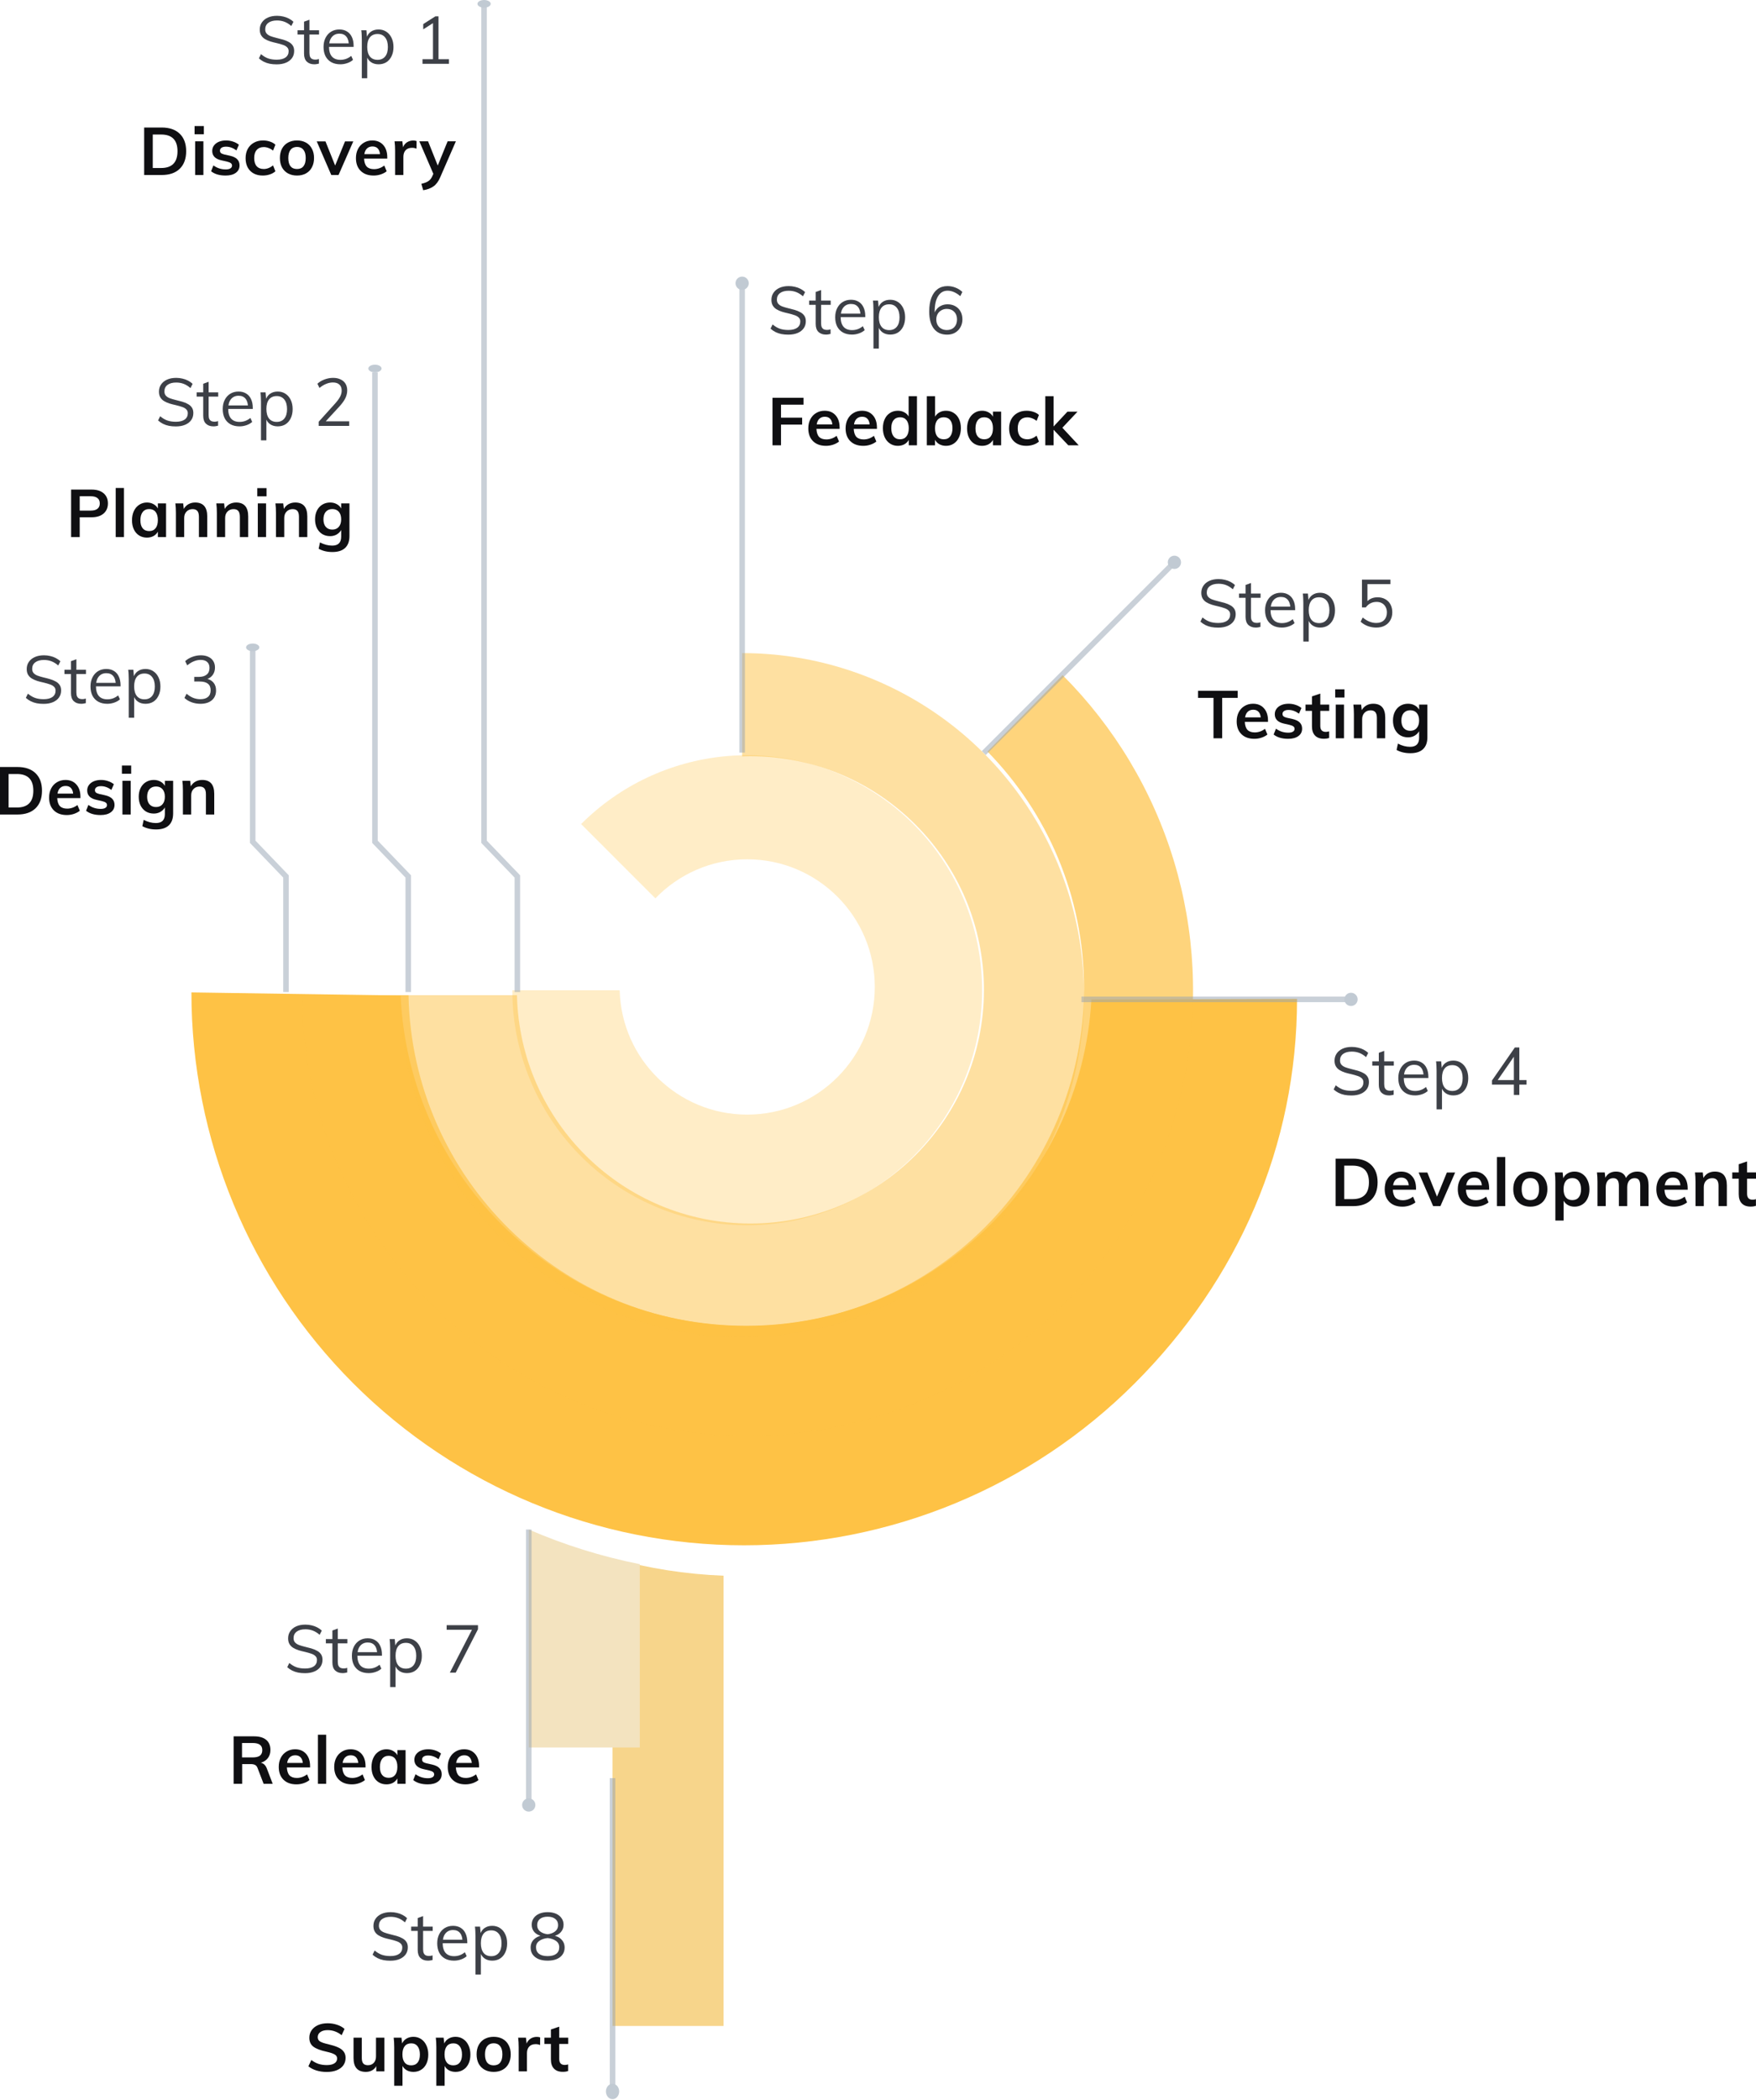 <svg width="292" height="349" viewBox="0 0 292 349" fill="none" xmlns="http://www.w3.org/2000/svg">
<path d="M7.246 116.975C6.84 116.975 6.459 116.942 6.104 116.875C5.75 116.801 5.421 116.69 5.118 116.542C4.815 116.387 4.541 116.199 4.297 115.977L4.641 115.279C5.04 115.611 5.439 115.848 5.838 115.988C6.245 116.129 6.718 116.199 7.257 116.199C7.886 116.199 8.373 116.077 8.721 115.833C9.068 115.582 9.242 115.231 9.242 114.78C9.242 114.506 9.153 114.288 8.976 114.126C8.806 113.956 8.569 113.823 8.266 113.727C7.971 113.623 7.634 113.527 7.257 113.438C6.88 113.357 6.522 113.265 6.182 113.161C5.842 113.05 5.539 112.914 5.273 112.751C5.014 112.588 4.811 112.382 4.663 112.13C4.516 111.879 4.442 111.565 4.442 111.188C4.442 110.737 4.56 110.342 4.796 110.002C5.033 109.654 5.365 109.385 5.794 109.193C6.223 109 6.729 108.904 7.313 108.904C7.675 108.904 8.022 108.945 8.355 109.026C8.687 109.1 8.994 109.211 9.275 109.359C9.563 109.507 9.818 109.688 10.04 109.902L9.685 110.6C9.323 110.283 8.95 110.05 8.566 109.902C8.181 109.754 7.764 109.68 7.313 109.68C6.699 109.68 6.219 109.81 5.872 110.068C5.524 110.327 5.351 110.689 5.351 111.155C5.351 111.443 5.428 111.676 5.583 111.853C5.739 112.031 5.957 112.175 6.238 112.285C6.518 112.389 6.84 112.485 7.202 112.574C7.586 112.662 7.956 112.758 8.311 112.862C8.665 112.965 8.979 113.095 9.253 113.25C9.534 113.398 9.755 113.594 9.918 113.837C10.081 114.074 10.162 114.377 10.162 114.747C10.162 115.197 10.044 115.589 9.807 115.922C9.571 116.254 9.234 116.513 8.798 116.698C8.362 116.882 7.845 116.975 7.246 116.975Z" fill="#3D4047"/>
<path d="M10.717 112.019V111.31H14.298V112.019H10.717ZM14.276 116.088V116.853C14.15 116.89 14.025 116.916 13.899 116.93C13.781 116.953 13.648 116.964 13.5 116.964C12.983 116.964 12.569 116.816 12.258 116.52C11.955 116.225 11.804 115.781 11.804 115.19V109.88L12.702 109.558V115.068C12.702 115.364 12.742 115.593 12.824 115.755C12.912 115.918 13.031 116.032 13.178 116.099C13.326 116.158 13.493 116.188 13.677 116.188C13.788 116.188 13.888 116.18 13.977 116.166C14.065 116.151 14.165 116.125 14.276 116.088Z" fill="#3D4047"/>
<path d="M19.948 116.221C19.704 116.45 19.39 116.631 19.005 116.764C18.628 116.897 18.24 116.964 17.841 116.964C17.265 116.964 16.766 116.849 16.345 116.62C15.931 116.391 15.609 116.062 15.38 115.633C15.159 115.197 15.048 114.68 15.048 114.081C15.048 113.505 15.159 112.999 15.38 112.563C15.602 112.127 15.909 111.787 16.3 111.543C16.7 111.299 17.158 111.177 17.675 111.177C18.17 111.177 18.595 111.288 18.95 111.509C19.305 111.724 19.574 112.034 19.759 112.441C19.951 112.847 20.047 113.335 20.047 113.904V114.07H15.835V113.483H19.538L19.249 113.893C19.264 113.243 19.135 112.744 18.861 112.396C18.595 112.049 18.203 111.875 17.686 111.875C17.147 111.875 16.722 112.067 16.411 112.452C16.108 112.829 15.957 113.353 15.957 114.026C15.957 114.75 16.116 115.297 16.433 115.667C16.759 116.036 17.232 116.221 17.852 116.221C18.178 116.221 18.488 116.169 18.784 116.066C19.087 115.955 19.375 115.789 19.648 115.567L19.948 116.221Z" fill="#3D4047"/>
<path d="M21.41 119.281V112.873C21.41 112.614 21.403 112.356 21.388 112.097C21.381 111.831 21.359 111.569 21.322 111.31H22.175L22.275 112.463L22.186 112.629C22.312 112.164 22.552 111.805 22.907 111.554C23.262 111.303 23.69 111.177 24.193 111.177C24.681 111.177 25.109 111.299 25.479 111.543C25.856 111.787 26.148 112.127 26.355 112.563C26.569 112.999 26.676 113.509 26.676 114.092C26.676 114.676 26.569 115.186 26.355 115.622C26.148 116.051 25.86 116.384 25.49 116.62C25.12 116.849 24.688 116.964 24.193 116.964C23.69 116.964 23.262 116.838 22.907 116.587C22.552 116.335 22.312 115.977 22.186 115.511L22.308 115.401V119.281H21.41ZM24.027 116.221C24.566 116.221 24.987 116.036 25.29 115.667C25.593 115.297 25.745 114.772 25.745 114.092C25.745 113.413 25.593 112.884 25.29 112.507C24.987 112.123 24.566 111.931 24.027 111.931C23.472 111.931 23.047 112.115 22.752 112.485C22.456 112.855 22.308 113.383 22.308 114.07C22.308 114.758 22.456 115.29 22.752 115.667C23.047 116.036 23.472 116.221 24.027 116.221Z" fill="#3D4047"/>
<path d="M33.331 116.964C32.822 116.964 32.33 116.879 31.857 116.709C31.392 116.539 30.996 116.299 30.671 115.988L31.026 115.29C31.38 115.593 31.746 115.822 32.123 115.977C32.5 116.125 32.895 116.199 33.309 116.199C33.871 116.199 34.296 116.073 34.584 115.822C34.88 115.571 35.028 115.201 35.028 114.713C35.028 114.225 34.876 113.863 34.573 113.627C34.27 113.383 33.816 113.261 33.21 113.261H32.3V112.496H33.032C33.616 112.496 34.063 112.367 34.374 112.108C34.684 111.849 34.839 111.48 34.839 111C34.839 110.571 34.71 110.242 34.451 110.013C34.2 109.784 33.842 109.669 33.376 109.669C32.984 109.669 32.604 109.747 32.234 109.902C31.864 110.05 31.499 110.275 31.137 110.578L30.793 109.88C31.111 109.577 31.502 109.34 31.968 109.17C32.434 108.993 32.914 108.904 33.409 108.904C33.882 108.904 34.296 108.989 34.651 109.159C35.005 109.322 35.275 109.555 35.46 109.858C35.652 110.161 35.748 110.519 35.748 110.933C35.748 111.421 35.619 111.838 35.36 112.186C35.109 112.526 34.762 112.758 34.318 112.884L34.285 112.773C34.817 112.884 35.224 113.11 35.504 113.449C35.785 113.789 35.926 114.222 35.926 114.747C35.926 115.434 35.693 115.977 35.227 116.376C34.762 116.768 34.13 116.964 33.331 116.964Z" fill="#3D4047"/>
<path d="M29.235 70.869C28.828 70.869 28.448 70.836 28.093 70.769C27.738 70.695 27.409 70.584 27.106 70.436C26.803 70.281 26.53 70.093 26.286 69.871L26.63 69.173C27.029 69.505 27.428 69.742 27.827 69.882C28.233 70.023 28.706 70.093 29.246 70.093C29.874 70.093 30.362 69.971 30.709 69.727C31.056 69.476 31.23 69.125 31.23 68.674C31.23 68.4 31.141 68.182 30.964 68.02C30.794 67.85 30.558 67.717 30.255 67.621C29.959 67.517 29.623 67.421 29.246 67.332C28.869 67.251 28.51 67.159 28.17 67.055C27.831 66.944 27.527 66.808 27.261 66.645C27.003 66.483 26.799 66.276 26.652 66.024C26.504 65.773 26.43 65.459 26.43 65.082C26.43 64.631 26.548 64.236 26.785 63.896C27.021 63.548 27.354 63.279 27.782 63.087C28.211 62.894 28.717 62.798 29.301 62.798C29.663 62.798 30.011 62.839 30.343 62.92C30.676 62.994 30.983 63.105 31.263 63.253C31.552 63.401 31.807 63.582 32.028 63.796L31.674 64.495C31.311 64.177 30.938 63.944 30.554 63.796C30.17 63.648 29.752 63.574 29.301 63.574C28.688 63.574 28.207 63.704 27.86 63.962C27.513 64.221 27.339 64.583 27.339 65.049C27.339 65.337 27.417 65.57 27.572 65.747C27.727 65.924 27.945 66.069 28.226 66.18C28.507 66.283 28.828 66.379 29.19 66.468C29.575 66.556 29.944 66.653 30.299 66.756C30.654 66.859 30.968 66.989 31.241 67.144C31.522 67.292 31.744 67.488 31.906 67.731C32.069 67.968 32.15 68.271 32.15 68.641C32.15 69.091 32.032 69.483 31.796 69.816C31.559 70.148 31.223 70.407 30.787 70.592C30.351 70.776 29.833 70.869 29.235 70.869Z" fill="#3D4047"/>
<path d="M32.706 65.913V65.204H36.286V65.913H32.706ZM36.264 69.982V70.747C36.139 70.784 36.013 70.81 35.888 70.825C35.769 70.847 35.636 70.858 35.488 70.858C34.971 70.858 34.557 70.71 34.247 70.414C33.944 70.119 33.792 69.675 33.792 69.084V63.774L34.69 63.452V68.962C34.69 69.258 34.731 69.487 34.812 69.649C34.901 69.812 35.019 69.927 35.167 69.993C35.315 70.052 35.481 70.082 35.666 70.082C35.777 70.082 35.876 70.074 35.965 70.06C36.054 70.045 36.154 70.019 36.264 69.982Z" fill="#3D4047"/>
<path d="M41.936 70.115C41.692 70.344 41.378 70.525 40.994 70.658C40.617 70.791 40.229 70.858 39.83 70.858C39.253 70.858 38.754 70.743 38.333 70.514C37.919 70.285 37.598 69.956 37.369 69.527C37.147 69.091 37.036 68.574 37.036 67.975C37.036 67.399 37.147 66.893 37.369 66.457C37.59 66.021 37.897 65.681 38.289 65.437C38.688 65.193 39.146 65.071 39.663 65.071C40.159 65.071 40.584 65.182 40.938 65.403C41.293 65.618 41.563 65.928 41.748 66.335C41.94 66.741 42.036 67.229 42.036 67.798V67.964H37.823V67.377H41.526L41.238 67.787C41.252 67.137 41.123 66.638 40.85 66.29C40.584 65.943 40.192 65.769 39.675 65.769C39.135 65.769 38.71 65.962 38.4 66.346C38.097 66.723 37.945 67.248 37.945 67.92C37.945 68.644 38.104 69.191 38.422 69.561C38.747 69.93 39.22 70.115 39.841 70.115C40.166 70.115 40.476 70.063 40.772 69.96C41.075 69.849 41.363 69.683 41.637 69.461L41.936 70.115Z" fill="#3D4047"/>
<path d="M43.399 73.175V66.767C43.399 66.508 43.391 66.25 43.377 65.991C43.369 65.725 43.347 65.463 43.31 65.204H44.164L44.263 66.357L44.175 66.523C44.3 66.058 44.541 65.699 44.895 65.448C45.25 65.197 45.679 65.071 46.181 65.071C46.669 65.071 47.098 65.193 47.467 65.437C47.844 65.681 48.136 66.021 48.343 66.457C48.557 66.893 48.664 67.403 48.664 67.987C48.664 68.57 48.557 69.08 48.343 69.516C48.136 69.945 47.848 70.278 47.478 70.514C47.109 70.743 46.676 70.858 46.181 70.858C45.679 70.858 45.25 70.732 44.895 70.481C44.541 70.23 44.3 69.871 44.175 69.406L44.297 69.295V73.175H43.399ZM46.015 70.115C46.554 70.115 46.976 69.93 47.279 69.561C47.582 69.191 47.733 68.666 47.733 67.987C47.733 67.307 47.582 66.778 47.279 66.401C46.976 66.017 46.554 65.825 46.015 65.825C45.461 65.825 45.036 66.01 44.74 66.379C44.444 66.749 44.297 67.277 44.297 67.964C44.297 68.652 44.444 69.184 44.74 69.561C45.036 69.93 45.461 70.115 46.015 70.115Z" fill="#3D4047"/>
<path d="M52.992 70.78V70.093L55.752 67.033C56.122 66.619 56.392 66.246 56.562 65.913C56.731 65.581 56.816 65.248 56.816 64.916C56.816 64.48 56.691 64.147 56.44 63.918C56.188 63.681 55.83 63.563 55.364 63.563C54.98 63.563 54.603 63.641 54.233 63.796C53.864 63.944 53.494 64.169 53.125 64.472L52.781 63.774C53.092 63.478 53.483 63.242 53.956 63.064C54.429 62.887 54.906 62.798 55.386 62.798C55.867 62.798 56.281 62.883 56.628 63.053C56.983 63.216 57.256 63.452 57.448 63.763C57.641 64.073 57.737 64.443 57.737 64.871C57.737 65.322 57.633 65.758 57.426 66.18C57.227 66.593 56.89 67.059 56.417 67.576L53.757 70.459L53.69 70.015H58.069V70.78H52.992Z" fill="#3D4047"/>
<path d="M46.001 10.697C45.594 10.697 45.214 10.664 44.859 10.597C44.504 10.523 44.175 10.412 43.872 10.265C43.569 10.109 43.296 9.921 43.052 9.699L43.396 9.001C43.795 9.333 44.194 9.57 44.593 9.71C44.999 9.851 45.472 9.921 46.012 9.921C46.64 9.921 47.128 9.799 47.475 9.555C47.823 9.304 47.996 8.953 47.996 8.502C47.996 8.229 47.908 8.01 47.73 7.848C47.56 7.678 47.324 7.545 47.021 7.449C46.725 7.345 46.389 7.249 46.012 7.161C45.635 7.079 45.277 6.987 44.937 6.883C44.597 6.773 44.294 6.636 44.028 6.473C43.769 6.311 43.566 6.104 43.418 5.852C43.27 5.601 43.196 5.287 43.196 4.91C43.196 4.459 43.314 4.064 43.551 3.724C43.787 3.377 44.12 3.107 44.549 2.915C44.977 2.723 45.483 2.626 46.067 2.626C46.429 2.626 46.777 2.667 47.109 2.748C47.442 2.822 47.749 2.933 48.029 3.081C48.318 3.229 48.573 3.41 48.794 3.624L48.44 4.323C48.078 4.005 47.704 3.772 47.32 3.624C46.936 3.476 46.518 3.402 46.067 3.402C45.454 3.402 44.974 3.532 44.626 3.79C44.279 4.049 44.105 4.411 44.105 4.877C44.105 5.165 44.183 5.398 44.338 5.575C44.493 5.753 44.711 5.897 44.992 6.008C45.273 6.111 45.594 6.207 45.956 6.296C46.341 6.385 46.71 6.481 47.065 6.584C47.42 6.688 47.734 6.817 48.007 6.972C48.288 7.12 48.51 7.316 48.672 7.56C48.835 7.796 48.916 8.099 48.916 8.469C48.916 8.92 48.798 9.311 48.562 9.644C48.325 9.976 47.989 10.235 47.553 10.42C47.117 10.605 46.599 10.697 46.001 10.697Z" fill="#3D4047"/>
<path d="M49.472 5.742V5.032H53.053V5.742H49.472ZM53.031 9.81V10.575C52.905 10.612 52.779 10.638 52.654 10.653C52.535 10.675 52.402 10.686 52.255 10.686C51.737 10.686 51.323 10.538 51.013 10.242C50.71 9.947 50.558 9.503 50.558 8.912V3.602L51.456 3.281V8.79C51.456 9.086 51.497 9.315 51.578 9.478C51.667 9.64 51.785 9.755 51.933 9.821C52.081 9.88 52.247 9.91 52.432 9.91C52.543 9.91 52.642 9.902 52.731 9.888C52.82 9.873 52.92 9.847 53.031 9.81Z" fill="#3D4047"/>
<path d="M58.702 9.943C58.458 10.172 58.144 10.353 57.76 10.486C57.383 10.619 56.995 10.686 56.596 10.686C56.019 10.686 55.52 10.571 55.099 10.342C54.685 10.113 54.364 9.784 54.135 9.356C53.913 8.92 53.802 8.402 53.802 7.804C53.802 7.227 53.913 6.721 54.135 6.285C54.356 5.849 54.663 5.509 55.055 5.265C55.454 5.021 55.912 4.899 56.43 4.899C56.925 4.899 57.35 5.01 57.704 5.232C58.059 5.446 58.329 5.756 58.514 6.163C58.706 6.569 58.802 7.057 58.802 7.626V7.792H54.589V7.205H58.292L58.004 7.615C58.019 6.965 57.889 6.466 57.616 6.119C57.35 5.771 56.958 5.597 56.441 5.597C55.901 5.597 55.476 5.79 55.166 6.174C54.863 6.551 54.711 7.076 54.711 7.748C54.711 8.472 54.87 9.019 55.188 9.389C55.513 9.758 55.986 9.943 56.607 9.943C56.932 9.943 57.242 9.891 57.538 9.788C57.841 9.677 58.129 9.511 58.403 9.289L58.702 9.943Z" fill="#3D4047"/>
<path d="M60.165 13.003V6.595C60.165 6.337 60.157 6.078 60.143 5.819C60.135 5.553 60.113 5.291 60.076 5.032H60.93L61.03 6.185L60.941 6.351C61.066 5.886 61.307 5.527 61.661 5.276C62.016 5.025 62.445 4.899 62.947 4.899C63.435 4.899 63.864 5.021 64.233 5.265C64.61 5.509 64.902 5.849 65.109 6.285C65.323 6.721 65.431 7.231 65.431 7.815C65.431 8.398 65.323 8.908 65.109 9.344C64.902 9.773 64.614 10.106 64.245 10.342C63.875 10.571 63.443 10.686 62.947 10.686C62.445 10.686 62.016 10.56 61.661 10.309C61.307 10.058 61.066 9.699 60.941 9.234L61.063 9.123V13.003H60.165ZM62.781 9.943C63.321 9.943 63.742 9.758 64.045 9.389C64.348 9.019 64.499 8.495 64.499 7.815C64.499 7.135 64.348 6.606 64.045 6.229C63.742 5.845 63.321 5.653 62.781 5.653C62.227 5.653 61.802 5.838 61.506 6.207C61.211 6.577 61.063 7.105 61.063 7.792C61.063 8.48 61.211 9.012 61.506 9.389C61.802 9.758 62.227 9.943 62.781 9.943Z" fill="#3D4047"/>
<path d="M71.997 10.198V3.247L72.518 3.513L70.379 4.877V4.001L72.396 2.715H72.918V10.198H71.997ZM70.257 10.608V9.843H74.658V10.608H70.257Z" fill="#3D4047"/>
<path d="M131.081 55.616C130.675 55.616 130.294 55.583 129.94 55.516C129.585 55.442 129.256 55.331 128.953 55.184C128.65 55.028 128.377 54.84 128.133 54.618L128.476 53.92C128.875 54.252 129.274 54.489 129.674 54.629C130.08 54.77 130.553 54.84 131.093 54.84C131.721 54.84 132.209 54.718 132.556 54.474C132.903 54.223 133.077 53.872 133.077 53.421C133.077 53.147 132.988 52.929 132.811 52.767C132.641 52.597 132.404 52.464 132.101 52.368C131.806 52.264 131.469 52.168 131.093 52.08C130.716 51.998 130.357 51.906 130.017 51.802C129.677 51.691 129.374 51.555 129.108 51.392C128.85 51.23 128.646 51.023 128.498 50.771C128.351 50.52 128.277 50.206 128.277 49.829C128.277 49.378 128.395 48.983 128.631 48.643C128.868 48.296 129.201 48.026 129.629 47.834C130.058 47.642 130.564 47.545 131.148 47.545C131.51 47.545 131.857 47.586 132.19 47.667C132.523 47.741 132.829 47.852 133.11 48C133.398 48.148 133.653 48.329 133.875 48.543L133.52 49.242C133.158 48.924 132.785 48.691 132.401 48.543C132.016 48.395 131.599 48.321 131.148 48.321C130.535 48.321 130.054 48.451 129.707 48.709C129.359 48.968 129.186 49.33 129.186 49.796C129.186 50.084 129.263 50.317 129.419 50.494C129.574 50.672 129.792 50.816 130.073 50.927C130.353 51.03 130.675 51.126 131.037 51.215C131.421 51.303 131.791 51.4 132.146 51.503C132.5 51.606 132.815 51.736 133.088 51.891C133.369 52.039 133.591 52.235 133.753 52.479C133.916 52.715 133.997 53.018 133.997 53.388C133.997 53.839 133.879 54.23 133.642 54.563C133.406 54.895 133.07 55.154 132.633 55.339C132.197 55.523 131.68 55.616 131.081 55.616Z" fill="#3D4047"/>
<path d="M134.553 50.66V49.951H138.133V50.66H134.553ZM138.111 54.729V55.494C137.986 55.531 137.86 55.557 137.734 55.572C137.616 55.594 137.483 55.605 137.335 55.605C136.818 55.605 136.404 55.457 136.094 55.161C135.791 54.866 135.639 54.422 135.639 53.831V48.521L136.537 48.2V53.709C136.537 54.005 136.578 54.234 136.659 54.397C136.748 54.559 136.866 54.674 137.014 54.74C137.161 54.799 137.328 54.829 137.513 54.829C137.623 54.829 137.723 54.821 137.812 54.807C137.901 54.792 138 54.766 138.111 54.729Z" fill="#3D4047"/>
<path d="M143.783 54.862C143.539 55.091 143.225 55.272 142.84 55.405C142.464 55.538 142.076 55.605 141.676 55.605C141.1 55.605 140.601 55.49 140.18 55.261C139.766 55.032 139.445 54.703 139.215 54.275C138.994 53.839 138.883 53.321 138.883 52.722C138.883 52.146 138.994 51.64 139.215 51.204C139.437 50.768 139.744 50.428 140.136 50.184C140.535 49.94 140.993 49.818 141.51 49.818C142.005 49.818 142.43 49.929 142.785 50.151C143.14 50.365 143.41 50.675 143.594 51.082C143.786 51.488 143.883 51.976 143.883 52.545V52.711H139.67V52.124H143.373L143.084 52.534C143.099 51.884 142.97 51.385 142.696 51.037C142.43 50.69 142.039 50.516 141.521 50.516C140.982 50.516 140.557 50.709 140.246 51.093C139.943 51.47 139.792 51.995 139.792 52.667C139.792 53.391 139.951 53.938 140.269 54.308C140.594 54.677 141.067 54.862 141.688 54.862C142.013 54.862 142.323 54.81 142.619 54.707C142.922 54.596 143.21 54.43 143.483 54.208L143.783 54.862Z" fill="#3D4047"/>
<path d="M145.246 57.922V51.514C145.246 51.255 145.238 50.997 145.223 50.738C145.216 50.472 145.194 50.21 145.157 49.951H146.01L146.11 51.104L146.022 51.27C146.147 50.805 146.387 50.446 146.742 50.195C147.097 49.944 147.525 49.818 148.028 49.818C148.516 49.818 148.944 49.94 149.314 50.184C149.691 50.428 149.983 50.768 150.19 51.204C150.404 51.64 150.511 52.15 150.511 52.734C150.511 53.317 150.404 53.827 150.19 54.263C149.983 54.692 149.695 55.025 149.325 55.261C148.956 55.49 148.523 55.605 148.028 55.605C147.525 55.605 147.097 55.479 146.742 55.228C146.387 54.977 146.147 54.618 146.022 54.153L146.143 54.042V57.922H145.246ZM147.862 54.862C148.401 54.862 148.823 54.677 149.126 54.308C149.429 53.938 149.58 53.413 149.58 52.734C149.58 52.054 149.429 51.525 149.126 51.148C148.823 50.764 148.401 50.572 147.862 50.572C147.307 50.572 146.883 50.757 146.587 51.126C146.291 51.496 146.143 52.024 146.143 52.711C146.143 53.399 146.291 53.931 146.587 54.308C146.883 54.677 147.307 54.862 147.862 54.862Z" fill="#3D4047"/>
<path d="M157.499 55.616C156.546 55.616 155.811 55.287 155.293 54.629C154.776 53.964 154.517 53.014 154.517 51.78C154.517 50.886 154.635 50.125 154.872 49.496C155.116 48.861 155.463 48.377 155.914 48.044C156.372 47.712 156.919 47.545 157.555 47.545C158.013 47.545 158.456 47.63 158.885 47.8C159.314 47.963 159.694 48.203 160.027 48.521L159.683 49.219C159.314 48.902 158.955 48.672 158.608 48.532C158.268 48.384 157.924 48.31 157.577 48.31C156.897 48.31 156.368 48.613 155.992 49.219C155.615 49.818 155.426 50.668 155.426 51.769V52.722L155.293 52.423C155.352 52.046 155.489 51.721 155.703 51.448C155.918 51.167 156.184 50.953 156.502 50.805C156.827 50.649 157.185 50.572 157.577 50.572C158.065 50.572 158.493 50.679 158.863 50.893C159.232 51.1 159.521 51.392 159.727 51.769C159.934 52.146 160.038 52.582 160.038 53.077C160.038 53.565 159.927 54.001 159.705 54.385C159.491 54.77 159.192 55.073 158.807 55.294C158.43 55.509 157.994 55.616 157.499 55.616ZM157.455 54.851C157.957 54.851 158.364 54.692 158.674 54.374C158.985 54.049 159.14 53.62 159.14 53.088C159.14 52.564 158.985 52.142 158.674 51.825C158.364 51.499 157.954 51.337 157.444 51.337C157.104 51.337 156.801 51.414 156.535 51.57C156.269 51.717 156.062 51.924 155.914 52.19C155.766 52.449 155.692 52.748 155.692 53.088C155.692 53.443 155.766 53.754 155.914 54.02C156.062 54.278 156.269 54.481 156.535 54.629C156.801 54.777 157.108 54.851 157.455 54.851Z" fill="#3D4047"/>
<path d="M202.564 104.308C202.158 104.308 201.777 104.275 201.423 104.208C201.068 104.134 200.739 104.023 200.436 103.875C200.133 103.72 199.859 103.532 199.616 103.31L199.959 102.612C200.358 102.944 200.757 103.181 201.157 103.321C201.563 103.462 202.036 103.532 202.576 103.532C203.204 103.532 203.691 103.41 204.039 103.166C204.386 102.915 204.56 102.564 204.56 102.113C204.56 101.839 204.471 101.621 204.294 101.459C204.124 101.289 203.887 101.156 203.584 101.06C203.289 100.956 202.952 100.86 202.576 100.771C202.199 100.69 201.84 100.598 201.5 100.494C201.16 100.383 200.857 100.247 200.591 100.084C200.332 99.921 200.129 99.715 199.981 99.463C199.834 99.212 199.76 98.898 199.76 98.521C199.76 98.07 199.878 97.675 200.114 97.335C200.351 96.987 200.684 96.718 201.112 96.525C201.541 96.333 202.047 96.237 202.631 96.237C202.993 96.237 203.34 96.278 203.673 96.359C204.006 96.433 204.312 96.544 204.593 96.692C204.881 96.84 205.136 97.021 205.358 97.235L205.003 97.933C204.641 97.616 204.268 97.383 203.884 97.235C203.499 97.087 203.082 97.013 202.631 97.013C202.018 97.013 201.537 97.143 201.19 97.401C200.842 97.66 200.669 98.022 200.669 98.488C200.669 98.776 200.746 99.009 200.902 99.186C201.057 99.364 201.275 99.508 201.556 99.618C201.836 99.722 202.158 99.818 202.52 99.907C202.904 99.995 203.274 100.091 203.629 100.195C203.983 100.298 204.298 100.428 204.571 100.583C204.852 100.731 205.074 100.927 205.236 101.17C205.399 101.407 205.48 101.71 205.48 102.08C205.48 102.53 205.362 102.922 205.125 103.255C204.889 103.587 204.552 103.846 204.116 104.031C203.68 104.215 203.163 104.308 202.564 104.308Z" fill="#3D4047"/>
<path d="M206.036 99.352V98.643H209.616V99.352H206.036ZM209.594 103.421V104.186C209.469 104.223 209.343 104.249 209.217 104.263C209.099 104.286 208.966 104.297 208.818 104.297C208.301 104.297 207.887 104.149 207.577 103.853C207.274 103.558 207.122 103.114 207.122 102.523V97.213L208.02 96.891V102.401C208.02 102.697 208.061 102.926 208.142 103.088C208.231 103.251 208.349 103.365 208.497 103.432C208.644 103.491 208.811 103.521 208.996 103.521C209.106 103.521 209.206 103.513 209.295 103.499C209.384 103.484 209.483 103.458 209.594 103.421Z" fill="#3D4047"/>
<path d="M215.266 103.554C215.022 103.783 214.708 103.964 214.323 104.097C213.947 104.23 213.559 104.297 213.159 104.297C212.583 104.297 212.084 104.182 211.663 103.953C211.249 103.724 210.928 103.395 210.698 102.966C210.477 102.53 210.366 102.013 210.366 101.414C210.366 100.838 210.477 100.332 210.698 99.896C210.92 99.46 211.227 99.12 211.619 98.876C212.018 98.632 212.476 98.51 212.993 98.51C213.488 98.51 213.913 98.621 214.268 98.843C214.623 99.057 214.893 99.367 215.077 99.774C215.269 100.18 215.366 100.668 215.366 101.237V101.403H211.153V100.816H214.856L214.567 101.226C214.582 100.576 214.453 100.077 214.179 99.729C213.913 99.382 213.522 99.208 213.004 99.208C212.465 99.208 212.04 99.4 211.729 99.785C211.426 100.162 211.275 100.686 211.275 101.359C211.275 102.083 211.434 102.63 211.752 103C212.077 103.369 212.55 103.554 213.171 103.554C213.496 103.554 213.806 103.502 214.102 103.399C214.405 103.288 214.693 103.122 214.966 102.9L215.266 103.554Z" fill="#3D4047"/>
<path d="M216.728 106.614V100.206C216.728 99.947 216.721 99.689 216.706 99.43C216.699 99.164 216.677 98.902 216.64 98.643H217.493L217.593 99.796L217.504 99.962C217.63 99.496 217.87 99.138 218.225 98.887C218.58 98.635 219.008 98.51 219.511 98.51C219.999 98.51 220.427 98.632 220.797 98.876C221.174 99.12 221.466 99.46 221.673 99.896C221.887 100.332 221.994 100.842 221.994 101.425C221.994 102.009 221.887 102.519 221.673 102.955C221.466 103.384 221.178 103.717 220.808 103.953C220.439 104.182 220.006 104.297 219.511 104.297C219.008 104.297 218.58 104.171 218.225 103.92C217.87 103.669 217.63 103.31 217.504 102.844L217.626 102.734V106.614H216.728ZM219.345 103.554C219.884 103.554 220.306 103.369 220.609 103C220.912 102.63 221.063 102.105 221.063 101.425C221.063 100.746 220.912 100.217 220.609 99.84C220.306 99.456 219.884 99.264 219.345 99.264C218.79 99.264 218.365 99.448 218.07 99.818C217.774 100.188 217.626 100.716 217.626 101.403C217.626 102.091 217.774 102.623 218.07 103C218.365 103.369 218.79 103.554 219.345 103.554Z" fill="#3D4047"/>
<path d="M228.849 104.297C228.369 104.297 227.896 104.212 227.43 104.042C226.965 103.864 226.573 103.624 226.255 103.321L226.599 102.623C226.961 102.918 227.327 103.144 227.696 103.299C228.073 103.454 228.457 103.532 228.849 103.532C229.403 103.532 229.836 103.377 230.146 103.066C230.464 102.748 230.623 102.32 230.623 101.78C230.623 101.433 230.553 101.13 230.412 100.871C230.272 100.605 230.072 100.398 229.814 100.25C229.562 100.103 229.263 100.029 228.916 100.029C228.539 100.029 228.199 100.106 227.896 100.261C227.6 100.409 227.338 100.638 227.109 100.949H226.477V96.326H231.21V97.08H227.386V100.273L227.098 100.239C227.312 99.929 227.585 99.689 227.918 99.519C228.258 99.349 228.639 99.264 229.06 99.264C229.562 99.264 229.998 99.371 230.368 99.585C230.737 99.792 231.022 100.084 231.222 100.461C231.421 100.838 231.521 101.274 231.521 101.769C231.521 102.264 231.41 102.704 231.188 103.088C230.974 103.465 230.667 103.761 230.268 103.975C229.869 104.19 229.396 104.297 228.849 104.297Z" fill="#3D4047"/>
<path d="M224.721 182.058C224.314 182.058 223.934 182.025 223.579 181.959C223.224 181.885 222.895 181.774 222.592 181.626C222.289 181.471 222.016 181.282 221.772 181.061L222.116 180.362C222.515 180.695 222.914 180.931 223.313 181.072C223.719 181.212 224.192 181.282 224.732 181.282C225.36 181.282 225.848 181.16 226.195 180.916C226.542 180.665 226.716 180.314 226.716 179.863C226.716 179.59 226.627 179.372 226.45 179.209C226.28 179.039 226.044 178.906 225.741 178.81C225.445 178.707 225.109 178.611 224.732 178.522C224.355 178.441 223.996 178.348 223.656 178.245C223.316 178.134 223.013 177.997 222.747 177.835C222.489 177.672 222.285 177.465 222.138 177.214C221.99 176.962 221.916 176.648 221.916 176.271C221.916 175.821 222.034 175.425 222.271 175.085C222.507 174.738 222.84 174.468 223.268 174.276C223.697 174.084 224.203 173.988 224.787 173.988C225.149 173.988 225.497 174.028 225.829 174.11C226.162 174.184 226.469 174.295 226.749 174.442C227.038 174.59 227.293 174.771 227.514 174.986L227.16 175.684C226.797 175.366 226.424 175.133 226.04 174.986C225.656 174.838 225.238 174.764 224.787 174.764C224.174 174.764 223.693 174.893 223.346 175.152C222.999 175.41 222.825 175.773 222.825 176.238C222.825 176.526 222.903 176.759 223.058 176.937C223.213 177.114 223.431 177.258 223.712 177.369C223.993 177.472 224.314 177.569 224.676 177.657C225.061 177.746 225.43 177.842 225.785 177.945C226.14 178.049 226.454 178.178 226.727 178.333C227.008 178.481 227.23 178.677 227.392 178.921C227.555 179.157 227.636 179.46 227.636 179.83C227.636 180.281 227.518 180.673 227.282 181.005C227.045 181.338 226.709 181.596 226.273 181.781C225.837 181.966 225.319 182.058 224.721 182.058Z" fill="#3D4047"/>
<path d="M228.192 177.103V176.393H231.773V177.103H228.192ZM231.75 181.171V181.936C231.625 181.973 231.499 181.999 231.373 182.014C231.255 182.036 231.122 182.047 230.974 182.047C230.457 182.047 230.043 181.899 229.733 181.604C229.43 181.308 229.278 180.865 229.278 180.273V174.963L230.176 174.642V180.152C230.176 180.447 230.217 180.676 230.298 180.839C230.387 181.001 230.505 181.116 230.653 181.182C230.801 181.242 230.967 181.271 231.152 181.271C231.263 181.271 231.362 181.264 231.451 181.249C231.54 181.234 231.64 181.208 231.75 181.171Z" fill="#3D4047"/>
<path d="M237.422 181.304C237.178 181.534 236.864 181.715 236.48 181.848C236.103 181.981 235.715 182.047 235.316 182.047C234.739 182.047 234.24 181.933 233.819 181.704C233.405 181.474 233.084 181.146 232.855 180.717C232.633 180.281 232.522 179.764 232.522 179.165C232.522 178.588 232.633 178.082 232.855 177.646C233.076 177.21 233.383 176.87 233.775 176.626C234.174 176.382 234.632 176.26 235.149 176.26C235.645 176.26 236.07 176.371 236.424 176.593C236.779 176.807 237.049 177.118 237.234 177.524C237.426 177.931 237.522 178.418 237.522 178.988V179.154H233.309V178.566H237.012L236.724 178.976C236.738 178.326 236.609 177.827 236.336 177.48C236.07 177.132 235.678 176.959 235.16 176.959C234.621 176.959 234.196 177.151 233.886 177.535C233.583 177.912 233.431 178.437 233.431 179.109C233.431 179.834 233.59 180.381 233.908 180.75C234.233 181.12 234.706 181.304 235.327 181.304C235.652 181.304 235.962 181.253 236.258 181.149C236.561 181.038 236.849 180.872 237.123 180.65L237.422 181.304Z" fill="#3D4047"/>
<path d="M238.885 184.364V177.957C238.885 177.698 238.877 177.439 238.863 177.181C238.855 176.914 238.833 176.652 238.796 176.393H239.65L239.749 177.546L239.661 177.713C239.786 177.247 240.027 176.889 240.381 176.637C240.736 176.386 241.165 176.26 241.667 176.26C242.155 176.26 242.584 176.382 242.953 176.626C243.33 176.87 243.622 177.21 243.829 177.646C244.043 178.082 244.15 178.592 244.15 179.176C244.15 179.76 244.043 180.27 243.829 180.706C243.622 181.134 243.334 181.467 242.964 181.704C242.595 181.933 242.162 182.047 241.667 182.047C241.165 182.047 240.736 181.922 240.381 181.67C240.027 181.419 239.786 181.061 239.661 180.595L239.783 180.484V184.364H238.885ZM241.501 181.304C242.04 181.304 242.462 181.12 242.765 180.75C243.068 180.381 243.219 179.856 243.219 179.176C243.219 178.496 243.068 177.968 242.765 177.591C242.462 177.206 242.04 177.014 241.501 177.014C240.947 177.014 240.522 177.199 240.226 177.569C239.93 177.938 239.783 178.466 239.783 179.154C239.783 179.841 239.93 180.373 240.226 180.75C240.522 181.12 240.947 181.304 241.501 181.304Z" fill="#3D4047"/>
<path d="M251.737 181.97V175.218H252.014L248.733 179.952L248.744 179.497H253.843V180.251H248.101V179.564L251.903 174.076H252.646V181.97H251.737Z" fill="#3D4047"/>
<path d="M50.714 278.067C50.307 278.067 49.927 278.033 49.572 277.967C49.217 277.893 48.888 277.782 48.585 277.634C48.282 277.479 48.009 277.291 47.765 277.069L48.109 276.37C48.508 276.703 48.907 276.94 49.306 277.08C49.712 277.22 50.185 277.291 50.725 277.291C51.353 277.291 51.841 277.169 52.188 276.925C52.535 276.673 52.709 276.322 52.709 275.872C52.709 275.598 52.62 275.38 52.443 275.218C52.273 275.048 52.037 274.915 51.734 274.818C51.438 274.715 51.102 274.619 50.725 274.53C50.348 274.449 49.989 274.357 49.65 274.253C49.309 274.142 49.007 274.005 48.74 273.843C48.482 273.68 48.279 273.473 48.131 273.222C47.983 272.971 47.909 272.657 47.909 272.28C47.909 271.829 48.027 271.434 48.264 271.094C48.5 270.746 48.833 270.476 49.261 270.284C49.69 270.092 50.196 269.996 50.78 269.996C51.142 269.996 51.49 270.037 51.822 270.118C52.155 270.192 52.462 270.303 52.742 270.451C53.031 270.598 53.286 270.779 53.507 270.994L53.153 271.692C52.791 271.374 52.417 271.142 52.033 270.994C51.649 270.846 51.231 270.772 50.78 270.772C50.167 270.772 49.686 270.901 49.339 271.16C48.992 271.419 48.818 271.781 48.818 272.247C48.818 272.535 48.896 272.768 49.051 272.945C49.206 273.122 49.424 273.266 49.705 273.377C49.986 273.481 50.307 273.577 50.669 273.666C51.054 273.754 51.423 273.85 51.778 273.954C52.133 274.057 52.447 274.187 52.72 274.342C53.001 274.49 53.223 274.685 53.385 274.929C53.548 275.166 53.629 275.469 53.629 275.838C53.629 276.289 53.511 276.681 53.275 277.013C53.038 277.346 52.702 277.605 52.266 277.789C51.83 277.974 51.312 278.067 50.714 278.067Z" fill="#3D4047"/>
<path d="M54.185 273.111V272.402H57.766V273.111H54.185ZM57.743 277.18V277.945C57.618 277.982 57.492 278.007 57.367 278.022C57.248 278.044 57.115 278.055 56.967 278.055C56.45 278.055 56.036 277.908 55.726 277.612C55.423 277.316 55.271 276.873 55.271 276.282V270.972L56.169 270.65V276.16C56.169 276.455 56.21 276.685 56.291 276.847C56.38 277.01 56.498 277.124 56.646 277.191C56.794 277.25 56.96 277.279 57.145 277.279C57.256 277.279 57.355 277.272 57.444 277.257C57.533 277.243 57.633 277.217 57.743 277.18Z" fill="#3D4047"/>
<path d="M63.415 277.313C63.171 277.542 62.857 277.723 62.473 277.856C62.096 277.989 61.708 278.055 61.309 278.055C60.732 278.055 60.233 277.941 59.812 277.712C59.398 277.483 59.077 277.154 58.848 276.725C58.626 276.289 58.515 275.772 58.515 275.173C58.515 274.597 58.626 274.09 58.848 273.654C59.069 273.218 59.376 272.878 59.768 272.635C60.167 272.391 60.625 272.269 61.142 272.269C61.638 272.269 62.063 272.38 62.417 272.601C62.772 272.816 63.042 273.126 63.227 273.532C63.419 273.939 63.515 274.427 63.515 274.996V275.162H59.302V274.575H63.005L62.717 274.985C62.731 274.334 62.602 273.835 62.329 273.488C62.063 273.141 61.671 272.967 61.154 272.967C60.614 272.967 60.189 273.159 59.879 273.544C59.576 273.92 59.424 274.445 59.424 275.118C59.424 275.842 59.583 276.389 59.901 276.758C60.226 277.128 60.699 277.313 61.32 277.313C61.645 277.313 61.955 277.261 62.251 277.158C62.554 277.047 62.842 276.88 63.116 276.659L63.415 277.313Z" fill="#3D4047"/>
<path d="M64.878 280.372V273.965C64.878 273.706 64.87 273.447 64.856 273.189C64.848 272.923 64.826 272.66 64.789 272.402H65.643L65.743 273.555L65.654 273.721C65.779 273.255 66.02 272.897 66.374 272.646C66.729 272.394 67.158 272.269 67.66 272.269C68.148 272.269 68.577 272.391 68.946 272.635C69.323 272.878 69.615 273.218 69.822 273.654C70.036 274.09 70.144 274.6 70.144 275.184C70.144 275.768 70.036 276.278 69.822 276.714C69.615 277.143 69.327 277.475 68.957 277.712C68.588 277.941 68.156 278.055 67.66 278.055C67.158 278.055 66.729 277.93 66.374 277.679C66.02 277.427 65.779 277.069 65.654 276.603L65.776 276.492V280.372H64.878ZM67.494 277.313C68.034 277.313 68.455 277.128 68.758 276.758C69.061 276.389 69.212 275.864 69.212 275.184C69.212 274.504 69.061 273.976 68.758 273.599C68.455 273.215 68.034 273.023 67.494 273.023C66.94 273.023 66.515 273.207 66.219 273.577C65.924 273.946 65.776 274.475 65.776 275.162C65.776 275.849 65.924 276.382 66.219 276.758C66.515 277.128 66.94 277.313 67.494 277.313Z" fill="#3D4047"/>
<path d="M75.779 277.978H74.803L78.672 270.484L78.75 270.85H74.271V270.085H79.482V270.761L75.779 277.978Z" fill="#3D4047"/>
<path d="M64.901 325.851C64.495 325.851 64.114 325.817 63.76 325.751C63.405 325.677 63.076 325.566 62.773 325.418C62.47 325.263 62.197 325.075 61.953 324.853L62.296 324.155C62.695 324.487 63.094 324.724 63.494 324.864C63.9 325.005 64.373 325.075 64.913 325.075C65.541 325.075 66.028 324.953 66.376 324.709C66.723 324.458 66.897 324.107 66.897 323.656C66.897 323.382 66.808 323.164 66.631 323.002C66.461 322.832 66.224 322.699 65.921 322.603C65.626 322.499 65.29 322.403 64.913 322.314C64.536 322.233 64.177 322.141 63.837 322.037C63.497 321.926 63.194 321.79 62.928 321.627C62.669 321.464 62.466 321.258 62.319 321.006C62.171 320.755 62.097 320.441 62.097 320.064C62.097 319.613 62.215 319.218 62.452 318.878C62.688 318.53 63.021 318.261 63.449 318.069C63.878 317.876 64.384 317.78 64.968 317.78C65.33 317.78 65.677 317.821 66.01 317.902C66.343 317.976 66.649 318.087 66.93 318.235C67.218 318.383 67.473 318.564 67.695 318.778L67.34 319.476C66.978 319.159 66.605 318.926 66.221 318.778C65.836 318.63 65.419 318.556 64.968 318.556C64.355 318.556 63.874 318.686 63.527 318.944C63.179 319.203 63.006 319.565 63.006 320.031C63.006 320.319 63.083 320.552 63.239 320.729C63.394 320.906 63.612 321.051 63.893 321.161C64.174 321.265 64.495 321.361 64.857 321.45C65.241 321.538 65.611 321.634 65.966 321.738C66.32 321.841 66.635 321.971 66.908 322.126C67.189 322.274 67.411 322.47 67.573 322.713C67.736 322.95 67.817 323.253 67.817 323.623C67.817 324.073 67.699 324.465 67.462 324.798C67.226 325.13 66.889 325.389 66.454 325.574C66.017 325.758 65.5 325.851 64.901 325.851Z" fill="#3D4047"/>
<path d="M68.373 320.895V320.186H71.953V320.895H68.373ZM71.931 324.964V325.729C71.805 325.766 71.68 325.792 71.554 325.806C71.436 325.829 71.303 325.84 71.155 325.84C70.638 325.84 70.224 325.692 69.914 325.396C69.611 325.101 69.459 324.657 69.459 324.066V318.756L70.357 318.434V323.944C70.357 324.24 70.398 324.469 70.479 324.631C70.568 324.794 70.686 324.908 70.834 324.975C70.981 325.034 71.148 325.064 71.332 325.064C71.443 325.064 71.543 325.056 71.632 325.041C71.721 325.027 71.82 325.001 71.931 324.964Z" fill="#3D4047"/>
<path d="M77.603 325.097C77.359 325.326 77.045 325.507 76.66 325.64C76.284 325.773 75.896 325.84 75.496 325.84C74.92 325.84 74.421 325.725 74 325.496C73.586 325.267 73.264 324.938 73.035 324.509C72.814 324.073 72.703 323.556 72.703 322.957C72.703 322.381 72.814 321.875 73.035 321.439C73.257 321.003 73.564 320.663 73.956 320.419C74.355 320.175 74.813 320.053 75.33 320.053C75.825 320.053 76.25 320.164 76.605 320.385C76.96 320.6 77.23 320.91 77.414 321.317C77.606 321.723 77.703 322.211 77.703 322.78V322.946H73.49V322.359H77.193L76.904 322.769C76.919 322.119 76.79 321.62 76.516 321.272C76.25 320.925 75.859 320.751 75.341 320.751C74.802 320.751 74.377 320.943 74.066 321.328C73.763 321.705 73.612 322.229 73.612 322.902C73.612 323.626 73.771 324.173 74.089 324.543C74.414 324.912 74.887 325.097 75.508 325.097C75.833 325.097 76.143 325.045 76.439 324.942C76.742 324.831 77.03 324.665 77.303 324.443L77.603 325.097Z" fill="#3D4047"/>
<path d="M79.066 328.157V321.749C79.066 321.49 79.058 321.232 79.043 320.973C79.036 320.707 79.014 320.445 78.977 320.186H79.83L79.93 321.339L79.841 321.505C79.967 321.04 80.207 320.681 80.562 320.43C80.917 320.179 81.346 320.053 81.848 320.053C82.336 320.053 82.764 320.175 83.134 320.419C83.511 320.663 83.803 321.003 84.01 321.439C84.224 321.875 84.331 322.385 84.331 322.968C84.331 323.552 84.224 324.062 84.01 324.498C83.803 324.927 83.515 325.26 83.145 325.496C82.776 325.725 82.343 325.84 81.848 325.84C81.346 325.84 80.917 325.714 80.562 325.463C80.207 325.211 79.967 324.853 79.841 324.387L79.963 324.277V328.157H79.066ZM81.682 325.097C82.221 325.097 82.642 324.912 82.946 324.543C83.249 324.173 83.4 323.648 83.4 322.968C83.4 322.289 83.249 321.76 82.946 321.383C82.642 320.999 82.221 320.807 81.682 320.807C81.127 320.807 80.703 320.991 80.407 321.361C80.111 321.731 79.963 322.259 79.963 322.946C79.963 323.634 80.111 324.166 80.407 324.543C80.703 324.912 81.127 325.097 81.682 325.097Z" fill="#3D4047"/>
<path d="M91.064 325.84C90.488 325.84 89.989 325.755 89.568 325.585C89.146 325.407 88.818 325.156 88.581 324.831C88.352 324.506 88.237 324.118 88.237 323.667C88.237 323.12 88.422 322.665 88.792 322.303C89.161 321.941 89.656 321.716 90.277 321.627L90.222 321.793C89.645 321.682 89.198 321.457 88.88 321.117C88.57 320.777 88.415 320.363 88.415 319.875C88.415 319.447 88.526 319.077 88.747 318.767C88.977 318.449 89.287 318.205 89.679 318.035C90.078 317.865 90.54 317.78 91.064 317.78C91.589 317.78 92.047 317.865 92.439 318.035C92.838 318.205 93.148 318.449 93.37 318.767C93.599 319.077 93.714 319.447 93.714 319.875C93.714 320.363 93.555 320.781 93.237 321.128C92.927 321.468 92.487 321.69 91.918 321.793L91.851 321.627C92.494 321.716 92.993 321.945 93.348 322.314C93.71 322.677 93.891 323.127 93.891 323.667C93.891 324.118 93.773 324.506 93.536 324.831C93.307 325.156 92.982 325.407 92.561 325.585C92.14 325.755 91.641 325.84 91.064 325.84ZM91.064 325.086C91.685 325.086 92.162 324.96 92.494 324.709C92.827 324.458 92.993 324.092 92.993 323.611C92.993 323.161 92.812 322.81 92.45 322.558C92.088 322.3 91.626 322.141 91.064 322.082C90.503 322.141 90.041 322.3 89.679 322.558C89.316 322.81 89.135 323.161 89.135 323.611C89.135 324.092 89.302 324.458 89.634 324.709C89.967 324.96 90.444 325.086 91.064 325.086ZM91.064 321.45C91.582 321.391 91.999 321.232 92.317 320.973C92.642 320.714 92.805 320.371 92.805 319.942C92.805 319.499 92.65 319.155 92.339 318.911C92.036 318.66 91.611 318.534 91.064 318.534C90.517 318.534 90.089 318.66 89.778 318.911C89.475 319.155 89.324 319.499 89.324 319.942C89.324 320.371 89.483 320.714 89.8 320.973C90.126 321.232 90.547 321.391 91.064 321.45Z" fill="#3D4047"/>
<path d="M0 127.469H2.904C4.198 127.469 5.199 127.813 5.909 128.5C6.626 129.188 6.984 130.156 6.984 131.405C6.984 132.661 6.626 133.637 5.909 134.332C5.199 135.019 4.198 135.363 2.904 135.363H0V127.469ZM2.816 134.199C4.634 134.199 5.543 133.267 5.543 131.405C5.543 129.557 4.634 128.633 2.816 128.633H1.43V134.199H2.816Z" fill="#0F0F12"/>
<path d="M13.374 132.635H9.516C9.545 133.234 9.693 133.678 9.959 133.966C10.233 134.247 10.636 134.387 11.168 134.387C11.781 134.387 12.35 134.187 12.875 133.788L13.274 134.742C13.008 134.956 12.679 135.13 12.287 135.263C11.903 135.388 11.511 135.451 11.112 135.451C10.196 135.451 9.475 135.193 8.951 134.675C8.426 134.158 8.163 133.448 8.163 132.547C8.163 131.978 8.278 131.471 8.507 131.028C8.736 130.585 9.058 130.241 9.472 129.997C9.885 129.746 10.355 129.62 10.88 129.62C11.648 129.62 12.254 129.871 12.697 130.374C13.148 130.869 13.374 131.553 13.374 132.425V132.635ZM10.913 130.618C10.543 130.618 10.24 130.729 10.004 130.95C9.775 131.165 9.627 131.479 9.56 131.893H12.165C12.121 131.471 11.992 131.154 11.777 130.939C11.57 130.725 11.282 130.618 10.913 130.618Z" fill="#0F0F12"/>
<path d="M16.727 135.451C15.715 135.451 14.909 135.215 14.311 134.742L14.699 133.766C15.297 134.21 15.981 134.431 16.75 134.431C17.082 134.431 17.337 134.376 17.515 134.265C17.699 134.154 17.792 133.999 17.792 133.799C17.792 133.629 17.729 133.496 17.603 133.4C17.478 133.297 17.263 133.208 16.96 133.134L16.029 132.924C15.009 132.702 14.499 132.181 14.499 131.361C14.499 131.021 14.595 130.721 14.787 130.463C14.98 130.197 15.249 129.99 15.597 129.842C15.944 129.694 16.347 129.62 16.805 129.62C17.204 129.62 17.588 129.683 17.958 129.809C18.328 129.927 18.653 130.101 18.933 130.33L18.523 131.272C17.962 130.858 17.385 130.651 16.794 130.651C16.476 130.651 16.229 130.71 16.051 130.828C15.874 130.947 15.785 131.109 15.785 131.316C15.785 131.479 15.837 131.608 15.94 131.704C16.051 131.8 16.236 131.882 16.495 131.948L17.448 132.159C18.002 132.284 18.405 132.48 18.656 132.746C18.915 133.005 19.044 133.345 19.044 133.766C19.044 134.284 18.837 134.694 18.424 134.997C18.01 135.3 17.444 135.451 16.727 135.451Z" fill="#0F0F12"/>
<path d="M20.36 129.764H21.734V135.363H20.36V129.764ZM21.812 127.226V128.589H20.271V127.226H21.812Z" fill="#0F0F12"/>
<path d="M28.789 129.764V135.185C28.789 136.057 28.549 136.719 28.069 137.17C27.588 137.62 26.883 137.846 25.951 137.846C25.087 137.846 24.326 137.665 23.668 137.303L23.89 136.249C24.569 136.604 25.246 136.782 25.918 136.782C26.916 136.782 27.415 136.286 27.415 135.296V134.187C27.245 134.49 26.997 134.738 26.672 134.93C26.347 135.115 25.981 135.207 25.575 135.207C25.087 135.207 24.651 135.093 24.266 134.864C23.89 134.627 23.594 134.298 23.38 133.877C23.173 133.448 23.069 132.961 23.069 132.414C23.069 131.867 23.173 131.383 23.38 130.962C23.594 130.533 23.89 130.204 24.266 129.975C24.651 129.738 25.087 129.62 25.575 129.62C25.988 129.62 26.354 129.709 26.672 129.886C26.997 130.056 27.245 130.296 27.415 130.607V129.764H28.789ZM25.94 134.121C26.399 134.121 26.757 133.969 27.016 133.666C27.282 133.363 27.415 132.946 27.415 132.414C27.415 131.882 27.285 131.464 27.027 131.161C26.768 130.858 26.406 130.707 25.94 130.707C25.482 130.707 25.12 130.858 24.854 131.161C24.595 131.464 24.466 131.882 24.466 132.414C24.466 132.946 24.595 133.363 24.854 133.666C25.12 133.969 25.482 134.121 25.94 134.121Z" fill="#0F0F12"/>
<path d="M33.62 129.62C34.957 129.62 35.626 130.389 35.626 131.926V135.363H34.24V131.992C34.24 131.549 34.156 131.228 33.986 131.028C33.816 130.821 33.553 130.718 33.198 130.718C32.777 130.718 32.437 130.854 32.178 131.128C31.92 131.394 31.791 131.749 31.791 132.192V135.363H30.416V131.35C30.416 130.758 30.386 130.23 30.327 129.764H31.624L31.724 130.684C31.916 130.344 32.175 130.082 32.5 129.897C32.833 129.713 33.206 129.62 33.62 129.62Z" fill="#0F0F12"/>
<path d="M11.826 81.364H15.252C16.102 81.364 16.763 81.571 17.236 81.984C17.709 82.391 17.946 82.949 17.946 83.659C17.946 84.368 17.706 84.93 17.225 85.344C16.752 85.757 16.094 85.964 15.252 85.964H13.256V89.257H11.826V81.364ZM15.086 84.856C15.581 84.856 15.954 84.756 16.205 84.556C16.464 84.35 16.593 84.054 16.593 83.67C16.593 83.278 16.468 82.982 16.216 82.783C15.965 82.576 15.588 82.472 15.086 82.472H13.256V84.856H15.086Z" fill="#0F0F12"/>
<path d="M19.239 81.098H20.614V89.257H19.239V81.098Z" fill="#0F0F12"/>
<path d="M27.614 83.659V89.257H26.25V88.359C26.08 88.669 25.836 88.913 25.518 89.091C25.201 89.26 24.838 89.346 24.432 89.346C23.944 89.346 23.512 89.227 23.135 88.991C22.758 88.754 22.466 88.418 22.259 87.982C22.052 87.546 21.949 87.04 21.949 86.463C21.949 85.887 22.052 85.377 22.259 84.933C22.474 84.483 22.769 84.135 23.146 83.891C23.523 83.64 23.952 83.514 24.432 83.514C24.838 83.514 25.201 83.603 25.518 83.78C25.836 83.95 26.08 84.191 26.25 84.501V83.659H27.614ZM24.809 88.259C25.267 88.259 25.622 88.1 25.873 87.782C26.124 87.465 26.25 87.017 26.25 86.441C26.25 85.85 26.124 85.395 25.873 85.078C25.622 84.76 25.263 84.601 24.798 84.601C24.34 84.601 23.981 84.767 23.723 85.1C23.471 85.425 23.346 85.879 23.346 86.463C23.346 87.04 23.471 87.483 23.723 87.793C23.981 88.104 24.343 88.259 24.809 88.259Z" fill="#0F0F12"/>
<path d="M32.456 83.514C33.794 83.514 34.462 84.283 34.462 85.82V89.257H33.077V85.887C33.077 85.443 32.992 85.122 32.822 84.922C32.652 84.715 32.389 84.612 32.035 84.612C31.613 84.612 31.273 84.749 31.015 85.022C30.756 85.288 30.627 85.643 30.627 86.086V89.257H29.252V85.244C29.252 84.653 29.223 84.124 29.163 83.659H30.46L30.56 84.579C30.752 84.239 31.011 83.976 31.336 83.791C31.669 83.607 32.042 83.514 32.456 83.514Z" fill="#0F0F12"/>
<path d="M39.265 83.514C40.603 83.514 41.272 84.283 41.272 85.82V89.257H39.886V85.887C39.886 85.443 39.801 85.122 39.631 84.922C39.461 84.715 39.198 84.612 38.844 84.612C38.422 84.612 38.082 84.749 37.824 85.022C37.565 85.288 37.436 85.643 37.436 86.086V89.257H36.061V85.244C36.061 84.653 36.032 84.124 35.972 83.659H37.27L37.369 84.579C37.561 84.239 37.82 83.976 38.145 83.791C38.478 83.607 38.851 83.514 39.265 83.514Z" fill="#0F0F12"/>
<path d="M42.87 83.659H44.245V89.257H42.87V83.659ZM44.322 81.12V82.483H42.781V81.12H44.322Z" fill="#0F0F12"/>
<path d="M49.094 83.514C50.431 83.514 51.1 84.283 51.1 85.82V89.257H49.715V85.887C49.715 85.443 49.63 85.122 49.46 84.922C49.29 84.715 49.027 84.612 48.672 84.612C48.251 84.612 47.911 84.749 47.653 85.022C47.394 85.288 47.265 85.643 47.265 86.086V89.257H45.89V85.244C45.89 84.653 45.86 84.124 45.801 83.659H47.098L47.198 84.579C47.39 84.239 47.649 83.976 47.974 83.791C48.307 83.607 48.68 83.514 49.094 83.514Z" fill="#0F0F12"/>
<path d="M58.109 83.659V89.079C58.109 89.951 57.869 90.613 57.388 91.064C56.908 91.515 56.202 91.74 55.271 91.74C54.406 91.74 53.645 91.559 52.987 91.197L53.209 90.144C53.889 90.498 54.565 90.676 55.238 90.676C56.235 90.676 56.734 90.181 56.734 89.19V88.082C56.564 88.385 56.317 88.632 55.992 88.825C55.666 89.009 55.3 89.102 54.894 89.102C54.406 89.102 53.97 88.987 53.586 88.758C53.209 88.522 52.913 88.193 52.699 87.771C52.492 87.343 52.389 86.855 52.389 86.308C52.389 85.761 52.492 85.277 52.699 84.856C52.913 84.427 53.209 84.098 53.586 83.869C53.97 83.633 54.406 83.514 54.894 83.514C55.308 83.514 55.674 83.603 55.992 83.78C56.317 83.95 56.564 84.191 56.734 84.501V83.659H58.109ZM55.26 88.015C55.718 88.015 56.076 87.864 56.335 87.561C56.601 87.258 56.734 86.84 56.734 86.308C56.734 85.776 56.605 85.358 56.346 85.055C56.087 84.752 55.725 84.601 55.26 84.601C54.802 84.601 54.439 84.752 54.173 85.055C53.915 85.358 53.785 85.776 53.785 86.308C53.785 86.84 53.915 87.258 54.173 87.561C54.439 87.864 54.802 88.015 55.26 88.015Z" fill="#0F0F12"/>
<path d="M23.973 21.192H26.878C28.171 21.192 29.172 21.536 29.882 22.223C30.599 22.91 30.957 23.879 30.957 25.128C30.957 26.384 30.599 27.36 29.882 28.054C29.172 28.742 28.171 29.085 26.878 29.085H23.973V21.192ZM26.789 27.921C28.607 27.921 29.516 26.99 29.516 25.128C29.516 23.28 28.607 22.356 26.789 22.356H25.403V27.921H26.789Z" fill="#0F0F12"/>
<path d="M32.447 23.487H33.822V29.085H32.447V23.487ZM33.899 20.948V22.312H32.358V20.948H33.899Z" fill="#0F0F12"/>
<path d="M37.518 29.174C36.505 29.174 35.7 28.937 35.101 28.464L35.489 27.489C36.088 27.932 36.771 28.154 37.54 28.154C37.873 28.154 38.128 28.099 38.305 27.988C38.49 27.877 38.582 27.722 38.582 27.522C38.582 27.352 38.519 27.219 38.394 27.123C38.268 27.02 38.054 26.931 37.751 26.857L36.819 26.646C35.8 26.425 35.29 25.904 35.29 25.083C35.29 24.743 35.386 24.444 35.578 24.185C35.77 23.919 36.04 23.712 36.387 23.564C36.734 23.417 37.137 23.343 37.596 23.343C37.995 23.343 38.379 23.406 38.748 23.531C39.118 23.649 39.443 23.823 39.724 24.052L39.314 24.995C38.752 24.581 38.176 24.374 37.584 24.374C37.267 24.374 37.019 24.433 36.842 24.551C36.664 24.669 36.576 24.832 36.576 25.039C36.576 25.201 36.627 25.331 36.731 25.427C36.842 25.523 37.026 25.604 37.285 25.671L38.238 25.881C38.793 26.007 39.196 26.203 39.447 26.469C39.706 26.728 39.835 27.068 39.835 27.489C39.835 28.006 39.628 28.416 39.214 28.719C38.8 29.022 38.235 29.174 37.518 29.174Z" fill="#0F0F12"/>
<path d="M43.689 29.174C43.105 29.174 42.599 29.056 42.17 28.819C41.741 28.583 41.412 28.25 41.183 27.822C40.954 27.385 40.84 26.875 40.84 26.292C40.84 25.708 40.958 25.194 41.194 24.751C41.438 24.307 41.778 23.964 42.214 23.72C42.658 23.468 43.168 23.343 43.744 23.343C44.143 23.343 44.528 23.406 44.897 23.531C45.274 23.657 45.573 23.831 45.795 24.052L45.407 25.028C45.17 24.836 44.919 24.692 44.653 24.596C44.387 24.492 44.125 24.44 43.866 24.44C43.364 24.44 42.972 24.599 42.691 24.917C42.41 25.227 42.27 25.678 42.27 26.269C42.27 26.861 42.407 27.311 42.68 27.622C42.961 27.932 43.356 28.087 43.866 28.087C44.125 28.087 44.387 28.036 44.653 27.932C44.919 27.829 45.17 27.681 45.407 27.489L45.795 28.464C45.559 28.686 45.252 28.86 44.875 28.985C44.498 29.111 44.103 29.174 43.689 29.174Z" fill="#0F0F12"/>
<path d="M49.393 29.174C48.824 29.174 48.322 29.056 47.886 28.819C47.457 28.583 47.124 28.246 46.888 27.81C46.659 27.367 46.544 26.85 46.544 26.258C46.544 25.667 46.659 25.154 46.888 24.717C47.124 24.274 47.457 23.934 47.886 23.698C48.322 23.461 48.824 23.343 49.393 23.343C49.955 23.343 50.45 23.461 50.879 23.698C51.308 23.934 51.636 24.274 51.866 24.717C52.102 25.154 52.22 25.667 52.22 26.258C52.22 26.85 52.102 27.367 51.866 27.81C51.636 28.246 51.308 28.583 50.879 28.819C50.45 29.056 49.955 29.174 49.393 29.174ZM49.382 28.087C49.855 28.087 50.214 27.936 50.458 27.633C50.709 27.323 50.835 26.864 50.835 26.258C50.835 25.66 50.709 25.205 50.458 24.895C50.206 24.577 49.852 24.418 49.393 24.418C48.928 24.418 48.569 24.577 48.318 24.895C48.067 25.205 47.941 25.66 47.941 26.258C47.941 26.864 48.063 27.323 48.307 27.633C48.558 27.936 48.917 28.087 49.382 28.087Z" fill="#0F0F12"/>
<path d="M58.746 23.498L56.296 29.085H55.088L52.671 23.498H54.123L55.731 27.511L57.372 23.498H58.746Z" fill="#0F0F12"/>
<path d="M64.398 26.358H60.541C60.57 26.957 60.718 27.4 60.984 27.688C61.257 27.969 61.66 28.11 62.192 28.11C62.806 28.11 63.375 27.91 63.9 27.511L64.299 28.464C64.032 28.679 63.704 28.852 63.312 28.985C62.928 29.111 62.536 29.174 62.137 29.174C61.22 29.174 60.5 28.915 59.975 28.398C59.45 27.881 59.188 27.171 59.188 26.269C59.188 25.7 59.303 25.194 59.532 24.751C59.761 24.307 60.082 23.964 60.496 23.72C60.91 23.468 61.379 23.343 61.904 23.343C62.673 23.343 63.279 23.594 63.722 24.097C64.173 24.592 64.398 25.275 64.398 26.148V26.358ZM61.937 24.34C61.568 24.34 61.265 24.451 61.028 24.673C60.799 24.887 60.651 25.201 60.585 25.615H63.19C63.146 25.194 63.016 24.876 62.802 24.662C62.595 24.448 62.307 24.34 61.937 24.34Z" fill="#0F0F12"/>
<path d="M68.716 23.354C68.931 23.354 69.116 23.383 69.271 23.443L69.26 24.706C69.023 24.61 68.779 24.562 68.528 24.562C68.055 24.562 67.693 24.699 67.442 24.972C67.198 25.246 67.076 25.608 67.076 26.059V29.085H65.701V25.072C65.701 24.481 65.672 23.953 65.612 23.487H66.909L67.02 24.474C67.161 24.111 67.382 23.834 67.686 23.642C67.989 23.45 68.332 23.354 68.716 23.354Z" fill="#0F0F12"/>
<path d="M75.806 23.487L73.201 29.462C72.906 30.157 72.529 30.663 72.07 30.981C71.612 31.299 71.047 31.509 70.374 31.613L70.064 30.549C70.589 30.43 70.98 30.279 71.239 30.094C71.505 29.917 71.719 29.651 71.882 29.296L72.059 28.886L69.731 23.487H71.183L72.791 27.511L74.432 23.487H75.806Z" fill="#0F0F12"/>
<path d="M128.454 66.111H133.609V67.253H129.873V69.414H133.387V70.567H129.873V74.004H128.454V66.111Z" fill="#0F0F12"/>
<path d="M139.619 71.277H135.762C135.791 71.875 135.939 72.319 136.205 72.607C136.478 72.888 136.881 73.028 137.413 73.028C138.027 73.028 138.596 72.829 139.121 72.43L139.52 73.383C139.254 73.597 138.925 73.771 138.533 73.904C138.149 74.03 137.757 74.093 137.358 74.093C136.441 74.093 135.721 73.834 135.196 73.317C134.671 72.799 134.409 72.09 134.409 71.188C134.409 70.619 134.524 70.113 134.753 69.669C134.982 69.226 135.303 68.882 135.717 68.638C136.131 68.387 136.6 68.261 137.125 68.261C137.894 68.261 138.5 68.513 138.943 69.015C139.394 69.51 139.619 70.194 139.619 71.066V71.277ZM137.158 69.259C136.789 69.259 136.486 69.37 136.249 69.592C136.02 69.806 135.872 70.12 135.806 70.534H138.411C138.367 70.113 138.237 69.795 138.023 69.581C137.816 69.366 137.528 69.259 137.158 69.259Z" fill="#0F0F12"/>
<path d="M145.822 71.277H141.964C141.994 71.875 142.142 72.319 142.408 72.607C142.681 72.888 143.084 73.028 143.616 73.028C144.229 73.028 144.799 72.829 145.323 72.43L145.722 73.383C145.456 73.597 145.127 73.771 144.736 73.904C144.351 74.03 143.96 74.093 143.561 74.093C142.644 74.093 141.924 73.834 141.399 73.317C140.874 72.799 140.612 72.09 140.612 71.188C140.612 70.619 140.726 70.113 140.955 69.669C141.185 69.226 141.506 68.882 141.92 68.638C142.334 68.387 142.803 68.261 143.328 68.261C144.096 68.261 144.702 68.513 145.146 69.015C145.597 69.51 145.822 70.194 145.822 71.066V71.277ZM143.361 69.259C142.992 69.259 142.689 69.37 142.452 69.592C142.223 69.806 142.075 70.12 142.009 70.534H144.614C144.569 70.113 144.44 69.795 144.226 69.581C144.019 69.366 143.731 69.259 143.361 69.259Z" fill="#0F0F12"/>
<path d="M152.479 65.845V74.004H151.116V73.106C150.946 73.416 150.702 73.66 150.384 73.838C150.066 74.008 149.704 74.093 149.298 74.093C148.817 74.093 148.389 73.971 148.012 73.727C147.635 73.483 147.339 73.139 147.125 72.696C146.918 72.245 146.814 71.731 146.814 71.155C146.814 70.578 146.918 70.072 147.125 69.636C147.332 69.2 147.624 68.864 148.001 68.627C148.378 68.383 148.81 68.261 149.298 68.261C149.697 68.261 150.052 68.346 150.362 68.516C150.68 68.679 150.924 68.912 151.094 69.215V65.845H152.479ZM149.664 73.006C150.122 73.006 150.477 72.847 150.728 72.529C150.986 72.212 151.116 71.761 151.116 71.177C151.116 70.593 150.99 70.142 150.739 69.825C150.488 69.507 150.133 69.348 149.675 69.348C149.209 69.348 148.847 69.507 148.588 69.825C148.337 70.135 148.211 70.578 148.211 71.155C148.211 71.739 148.337 72.193 148.588 72.518C148.847 72.844 149.205 73.006 149.664 73.006Z" fill="#0F0F12"/>
<path d="M157.311 68.261C157.798 68.261 158.227 68.383 158.597 68.627C158.973 68.864 159.265 69.2 159.472 69.636C159.679 70.072 159.783 70.578 159.783 71.155C159.783 71.731 159.676 72.245 159.461 72.696C159.254 73.139 158.962 73.483 158.585 73.727C158.216 73.971 157.791 74.093 157.311 74.093C156.897 74.093 156.527 74.004 156.202 73.826C155.884 73.649 155.644 73.402 155.481 73.084V74.004H154.118V65.845H155.493V69.248C155.663 68.938 155.906 68.698 156.224 68.528C156.542 68.35 156.904 68.261 157.311 68.261ZM156.945 73.006C157.403 73.006 157.758 72.844 158.009 72.518C158.26 72.193 158.386 71.739 158.386 71.155C158.386 70.578 158.26 70.135 158.009 69.825C157.758 69.507 157.399 69.348 156.934 69.348C156.468 69.348 156.11 69.507 155.858 69.825C155.607 70.142 155.481 70.593 155.481 71.177C155.481 71.768 155.607 72.223 155.858 72.541C156.11 72.851 156.472 73.006 156.945 73.006Z" fill="#0F0F12"/>
<path d="M166.476 68.406V74.004H165.113V73.106C164.943 73.416 164.699 73.66 164.381 73.838C164.063 74.008 163.701 74.093 163.295 74.093C162.807 74.093 162.374 73.974 161.998 73.738C161.621 73.501 161.329 73.165 161.122 72.729C160.915 72.293 160.811 71.787 160.811 71.21C160.811 70.634 160.915 70.124 161.122 69.68C161.336 69.23 161.632 68.882 162.009 68.638C162.386 68.387 162.814 68.261 163.295 68.261C163.701 68.261 164.063 68.35 164.381 68.528C164.699 68.698 164.943 68.938 165.113 69.248V68.406H166.476ZM163.671 73.006C164.13 73.006 164.484 72.847 164.736 72.529C164.987 72.212 165.113 71.765 165.113 71.188C165.113 70.597 164.987 70.142 164.736 69.825C164.484 69.507 164.126 69.348 163.66 69.348C163.202 69.348 162.844 69.514 162.585 69.847C162.334 70.172 162.208 70.626 162.208 71.21C162.208 71.787 162.334 72.23 162.585 72.541C162.844 72.851 163.206 73.006 163.671 73.006Z" fill="#0F0F12"/>
<path d="M170.653 74.093C170.07 74.093 169.563 73.974 169.135 73.738C168.706 73.501 168.377 73.169 168.148 72.74C167.919 72.304 167.804 71.794 167.804 71.21C167.804 70.626 167.923 70.113 168.159 69.669C168.403 69.226 168.743 68.882 169.179 68.638C169.622 68.387 170.132 68.261 170.709 68.261C171.108 68.261 171.492 68.324 171.862 68.45C172.239 68.576 172.538 68.749 172.76 68.971L172.372 69.947C172.135 69.754 171.884 69.61 171.618 69.514C171.352 69.411 171.089 69.359 170.831 69.359C170.328 69.359 169.937 69.518 169.656 69.836C169.375 70.146 169.234 70.597 169.234 71.188C169.234 71.779 169.371 72.23 169.645 72.541C169.925 72.851 170.321 73.006 170.831 73.006C171.089 73.006 171.352 72.954 171.618 72.851C171.884 72.748 172.135 72.6 172.372 72.407L172.76 73.383C172.523 73.605 172.217 73.778 171.84 73.904C171.463 74.03 171.067 74.093 170.653 74.093Z" fill="#0F0F12"/>
<path d="M177.644 74.004L175.194 71.421V74.004H173.82V65.845H175.194V70.878L177.5 68.417H179.174L176.657 71.088L179.374 74.004H177.644Z" fill="#0F0F12"/>
<path d="M201.788 115.977H199.217V114.802H205.813V115.977H203.23V122.695H201.788V115.977Z" fill="#0F0F12"/>
<path d="M210.853 119.968H206.996C207.025 120.567 207.173 121.01 207.439 121.298C207.712 121.579 208.115 121.72 208.647 121.72C209.261 121.72 209.83 121.52 210.355 121.121L210.754 122.074C210.488 122.289 210.159 122.462 209.767 122.595C209.383 122.721 208.991 122.784 208.592 122.784C207.675 122.784 206.955 122.525 206.43 122.008C205.905 121.49 205.643 120.781 205.643 119.879C205.643 119.31 205.758 118.804 205.987 118.361C206.216 117.917 206.537 117.573 206.951 117.33C207.365 117.078 207.834 116.953 208.359 116.953C209.128 116.953 209.734 117.204 210.177 117.706C210.628 118.202 210.853 118.885 210.853 119.757V119.968ZM208.392 117.95C208.023 117.95 207.72 118.061 207.483 118.283C207.254 118.497 207.106 118.811 207.04 119.225H209.645C209.601 118.804 209.471 118.486 209.257 118.272C209.05 118.058 208.762 117.95 208.392 117.95Z" fill="#0F0F12"/>
<path d="M214.207 122.784C213.195 122.784 212.389 122.547 211.79 122.074L212.178 121.099C212.777 121.542 213.461 121.764 214.229 121.764C214.562 121.764 214.817 121.708 214.994 121.598C215.179 121.487 215.271 121.332 215.271 121.132C215.271 120.962 215.208 120.829 215.083 120.733C214.957 120.629 214.743 120.541 214.44 120.467L213.509 120.256C212.489 120.035 211.979 119.513 211.979 118.693C211.979 118.353 212.075 118.054 212.267 117.795C212.459 117.529 212.729 117.322 213.076 117.174C213.424 117.027 213.826 116.953 214.285 116.953C214.684 116.953 215.068 117.015 215.438 117.141C215.807 117.259 216.132 117.433 216.413 117.662L216.003 118.604C215.441 118.191 214.865 117.984 214.274 117.984C213.956 117.984 213.708 118.043 213.531 118.161C213.353 118.279 213.265 118.442 213.265 118.649C213.265 118.811 213.317 118.941 213.42 119.037C213.531 119.133 213.716 119.214 213.974 119.281L214.928 119.491C215.482 119.617 215.885 119.813 216.136 120.079C216.395 120.338 216.524 120.677 216.524 121.099C216.524 121.616 216.317 122.026 215.903 122.329C215.489 122.632 214.924 122.784 214.207 122.784Z" fill="#0F0F12"/>
<path d="M219.548 118.139V120.644C219.548 121.302 219.854 121.631 220.468 121.631C220.638 121.631 220.823 121.601 221.022 121.542V122.64C220.778 122.728 220.483 122.773 220.135 122.773C219.5 122.773 219.012 122.595 218.672 122.241C218.332 121.886 218.162 121.376 218.162 120.711V118.139H217.087V117.097H218.162V115.733L219.548 115.268V117.097H221.033V118.139H219.548Z" fill="#0F0F12"/>
<path d="M222.115 117.097H223.49V122.695H222.115V117.097ZM223.567 114.558V115.922H222.026V114.558H223.567Z" fill="#0F0F12"/>
<path d="M228.339 116.953C229.676 116.953 230.345 117.721 230.345 119.258V122.695H228.959V119.325C228.959 118.882 228.874 118.56 228.704 118.361C228.534 118.154 228.272 118.05 227.917 118.05C227.496 118.05 227.156 118.187 226.897 118.46C226.639 118.726 226.509 119.081 226.509 119.525V122.695H225.135V118.682C225.135 118.091 225.105 117.562 225.046 117.097H226.343L226.443 118.017C226.635 117.677 226.894 117.415 227.219 117.23C227.552 117.045 227.925 116.953 228.339 116.953Z" fill="#0F0F12"/>
<path d="M237.354 117.097V122.518C237.354 123.39 237.114 124.051 236.633 124.502C236.153 124.953 235.447 125.178 234.516 125.178C233.651 125.178 232.89 124.997 232.232 124.635L232.454 123.582C233.134 123.937 233.81 124.114 234.482 124.114C235.48 124.114 235.979 123.619 235.979 122.629V121.52C235.809 121.823 235.561 122.071 235.236 122.263C234.911 122.448 234.545 122.54 234.139 122.54C233.651 122.54 233.215 122.425 232.831 122.196C232.454 121.96 232.158 121.631 231.944 121.21C231.737 120.781 231.633 120.293 231.633 119.746C231.633 119.199 231.737 118.715 231.944 118.294C232.158 117.865 232.454 117.536 232.831 117.307C233.215 117.071 233.651 116.953 234.139 116.953C234.553 116.953 234.919 117.041 235.236 117.219C235.561 117.389 235.809 117.629 235.979 117.939V117.097H237.354ZM234.505 121.453C234.963 121.453 235.321 121.302 235.58 120.999C235.846 120.696 235.979 120.278 235.979 119.746C235.979 119.214 235.85 118.797 235.591 118.494C235.332 118.191 234.97 118.039 234.505 118.039C234.046 118.039 233.684 118.191 233.418 118.494C233.16 118.797 233.03 119.214 233.03 119.746C233.03 120.278 233.16 120.696 233.418 120.999C233.684 121.302 234.046 121.453 234.505 121.453Z" fill="#0F0F12"/>
<path d="M222.093 192.553H224.998C226.291 192.553 227.293 192.896 228.002 193.584C228.719 194.271 229.078 195.239 229.078 196.488C229.078 197.745 228.719 198.72 228.002 199.415C227.293 200.102 226.291 200.446 224.998 200.446H222.093V192.553ZM224.909 199.282C226.727 199.282 227.636 198.351 227.636 196.488C227.636 194.641 226.727 193.717 224.909 193.717H223.524V199.282H224.909Z" fill="#0F0F12"/>
<path d="M235.467 197.719H231.609C231.639 198.317 231.787 198.761 232.053 199.049C232.326 199.33 232.729 199.47 233.261 199.47C233.875 199.47 234.444 199.271 234.968 198.872L235.367 199.825C235.101 200.039 234.773 200.213 234.381 200.346C233.997 200.472 233.605 200.534 233.206 200.534C232.289 200.534 231.569 200.276 231.044 199.758C230.519 199.241 230.257 198.532 230.257 197.63C230.257 197.061 230.371 196.555 230.601 196.111C230.83 195.668 231.151 195.324 231.565 195.08C231.979 194.829 232.448 194.703 232.973 194.703C233.742 194.703 234.348 194.955 234.791 195.457C235.242 195.952 235.467 196.636 235.467 197.508V197.719ZM233.006 195.701C232.637 195.701 232.334 195.812 232.097 196.034C231.868 196.248 231.72 196.562 231.654 196.976H234.259C234.215 196.555 234.085 196.237 233.871 196.023C233.664 195.808 233.376 195.701 233.006 195.701Z" fill="#0F0F12"/>
<path d="M241.972 194.859L239.522 200.446H238.313L235.897 194.859H237.349L238.956 198.872L240.597 194.859H241.972Z" fill="#0F0F12"/>
<path d="M247.624 197.719H243.766C243.795 198.317 243.943 198.761 244.209 199.049C244.483 199.33 244.885 199.47 245.418 199.47C246.031 199.47 246.6 199.271 247.125 198.872L247.524 199.825C247.258 200.039 246.929 200.213 246.537 200.346C246.153 200.472 245.761 200.534 245.362 200.534C244.446 200.534 243.725 200.276 243.2 199.758C242.676 199.241 242.413 198.532 242.413 197.63C242.413 197.061 242.528 196.555 242.757 196.111C242.986 195.668 243.308 195.324 243.721 195.08C244.135 194.829 244.605 194.703 245.129 194.703C245.898 194.703 246.504 194.955 246.947 195.457C247.398 195.952 247.624 196.636 247.624 197.508V197.719ZM245.163 195.701C244.793 195.701 244.49 195.812 244.254 196.034C244.024 196.248 243.877 196.562 243.81 196.976H246.415C246.371 196.555 246.242 196.237 246.027 196.023C245.82 195.808 245.532 195.701 245.163 195.701Z" fill="#0F0F12"/>
<path d="M248.926 192.287H250.301V200.446H248.926V192.287Z" fill="#0F0F12"/>
<path d="M254.485 200.534C253.916 200.534 253.413 200.416 252.977 200.18C252.549 199.943 252.216 199.607 251.98 199.171C251.75 198.727 251.636 198.21 251.636 197.619C251.636 197.028 251.75 196.514 251.98 196.078C252.216 195.635 252.549 195.295 252.977 195.058C253.413 194.822 253.916 194.703 254.485 194.703C255.047 194.703 255.542 194.822 255.97 195.058C256.399 195.295 256.728 195.635 256.957 196.078C257.194 196.514 257.312 197.028 257.312 197.619C257.312 198.21 257.194 198.727 256.957 199.171C256.728 199.607 256.399 199.943 255.97 200.18C255.542 200.416 255.047 200.534 254.485 200.534ZM254.474 199.448C254.947 199.448 255.305 199.297 255.549 198.994C255.801 198.683 255.926 198.225 255.926 197.619C255.926 197.02 255.801 196.566 255.549 196.255C255.298 195.938 254.943 195.779 254.485 195.779C254.019 195.779 253.661 195.938 253.41 196.255C253.158 196.566 253.033 197.02 253.033 197.619C253.033 198.225 253.155 198.683 253.399 198.994C253.65 199.297 254.008 199.448 254.474 199.448Z" fill="#0F0F12"/>
<path d="M261.829 194.703C262.309 194.703 262.734 194.829 263.104 195.08C263.481 195.324 263.773 195.671 263.98 196.122C264.194 196.566 264.301 197.076 264.301 197.652C264.301 198.229 264.198 198.735 263.991 199.171C263.784 199.607 263.492 199.943 263.115 200.18C262.745 200.416 262.317 200.534 261.829 200.534C261.422 200.534 261.06 200.449 260.743 200.28C260.425 200.102 260.181 199.858 260.011 199.548V202.84H258.636V196.433C258.636 195.841 258.607 195.313 258.548 194.847H259.845L259.955 195.812C260.103 195.465 260.343 195.195 260.676 195.003C261.009 194.803 261.393 194.703 261.829 194.703ZM261.452 199.448C261.918 199.448 262.276 199.293 262.527 198.982C262.779 198.672 262.904 198.229 262.904 197.652C262.904 197.068 262.779 196.614 262.527 196.289C262.276 195.956 261.921 195.79 261.463 195.79C260.99 195.79 260.628 195.949 260.377 196.266C260.125 196.584 260 197.039 260 197.63C260 198.214 260.125 198.665 260.377 198.982C260.628 199.293 260.986 199.448 261.452 199.448Z" fill="#0F0F12"/>
<path d="M272.247 194.703C272.883 194.703 273.356 194.895 273.666 195.28C273.977 195.657 274.132 196.233 274.132 197.009V200.446H272.746V197.054C272.746 196.61 272.672 196.292 272.524 196.1C272.384 195.901 272.147 195.801 271.815 195.801C271.431 195.801 271.128 195.938 270.906 196.211C270.692 196.477 270.584 196.847 270.584 197.32V200.446H269.199V197.054C269.199 196.617 269.121 196.3 268.966 196.1C268.818 195.901 268.582 195.801 268.256 195.801C267.872 195.801 267.569 195.938 267.347 196.211C267.126 196.477 267.015 196.847 267.015 197.32V200.446H265.64V196.433C265.64 195.841 265.611 195.313 265.551 194.847H266.848L266.948 195.734C267.111 195.402 267.344 195.147 267.647 194.969C267.957 194.792 268.312 194.703 268.711 194.703C269.568 194.703 270.126 195.058 270.385 195.768C270.562 195.435 270.813 195.176 271.139 194.992C271.471 194.799 271.841 194.703 272.247 194.703Z" fill="#0F0F12"/>
<path d="M280.64 197.719H276.782C276.812 198.317 276.96 198.761 277.226 199.049C277.499 199.33 277.902 199.47 278.434 199.47C279.047 199.47 279.617 199.271 280.141 198.872L280.54 199.825C280.274 200.039 279.945 200.213 279.554 200.346C279.169 200.472 278.778 200.534 278.379 200.534C277.462 200.534 276.742 200.276 276.217 199.758C275.692 199.241 275.43 198.532 275.43 197.63C275.43 197.061 275.544 196.555 275.773 196.111C276.003 195.668 276.324 195.324 276.738 195.08C277.152 194.829 277.621 194.703 278.146 194.703C278.914 194.703 279.52 194.955 279.964 195.457C280.415 195.952 280.64 196.636 280.64 197.508V197.719ZM278.179 195.701C277.81 195.701 277.507 195.812 277.27 196.034C277.041 196.248 276.893 196.562 276.827 196.976H279.432C279.387 196.555 279.258 196.237 279.044 196.023C278.837 195.808 278.549 195.701 278.179 195.701Z" fill="#0F0F12"/>
<path d="M285.147 194.703C286.484 194.703 287.153 195.472 287.153 197.009V200.446H285.767V197.076C285.767 196.632 285.682 196.311 285.513 196.111C285.343 195.904 285.08 195.801 284.725 195.801C284.304 195.801 283.964 195.938 283.706 196.211C283.447 196.477 283.318 196.832 283.318 197.275V200.446H281.943V196.433C281.943 195.841 281.913 195.313 281.854 194.847H283.151L283.251 195.768C283.443 195.428 283.702 195.165 284.027 194.98C284.36 194.796 284.733 194.703 285.147 194.703Z" fill="#0F0F12"/>
<path d="M290.515 195.89V198.395C290.515 199.053 290.821 199.382 291.435 199.382C291.605 199.382 291.789 199.352 291.989 199.293V200.39C291.745 200.479 291.449 200.523 291.102 200.523C290.466 200.523 289.979 200.346 289.639 199.991C289.299 199.637 289.129 199.127 289.129 198.461V195.89H288.053V194.847H289.129V193.484L290.515 193.018V194.847H292V195.89H290.515Z" fill="#0F0F12"/>
<path d="M45.345 296.454H43.837L42.828 293.827C42.739 293.583 42.603 293.413 42.418 293.317C42.233 293.221 41.993 293.173 41.697 293.173H40.267V296.454H38.848V288.561H42.229C43.124 288.561 43.804 288.757 44.269 289.149C44.735 289.54 44.968 290.102 44.968 290.834C44.968 291.358 44.827 291.805 44.546 292.175C44.273 292.537 43.881 292.796 43.371 292.951C43.837 293.047 44.173 293.372 44.38 293.927L45.345 296.454ZM42.03 292.064C42.569 292.064 42.968 291.964 43.227 291.765C43.486 291.565 43.615 291.262 43.615 290.856C43.615 290.457 43.486 290.161 43.227 289.969C42.976 289.769 42.577 289.67 42.03 289.67H40.245V292.064H42.03Z" fill="#0F0F12"/>
<path d="M51.562 293.727H47.704C47.733 294.326 47.881 294.769 48.147 295.057C48.421 295.338 48.824 295.479 49.356 295.479C49.969 295.479 50.538 295.279 51.063 294.88L51.462 295.833C51.196 296.048 50.867 296.221 50.475 296.354C50.091 296.48 49.699 296.543 49.3 296.543C48.384 296.543 47.663 296.284 47.138 295.767C46.614 295.249 46.351 294.54 46.351 293.638C46.351 293.069 46.466 292.563 46.695 292.12C46.924 291.676 47.246 291.332 47.659 291.089C48.073 290.837 48.543 290.712 49.067 290.712C49.836 290.712 50.442 290.963 50.885 291.465C51.336 291.961 51.562 292.644 51.562 293.516V293.727ZM49.101 291.709C48.731 291.709 48.428 291.82 48.192 292.042C47.962 292.256 47.815 292.57 47.748 292.984H50.353C50.309 292.563 50.18 292.245 49.965 292.031C49.758 291.817 49.47 291.709 49.101 291.709Z" fill="#0F0F12"/>
<path d="M52.864 288.295H54.239V296.454H52.864V288.295Z" fill="#0F0F12"/>
<path d="M60.784 293.727H56.926C56.956 294.326 57.104 294.769 57.37 295.057C57.643 295.338 58.046 295.479 58.578 295.479C59.192 295.479 59.761 295.279 60.285 294.88L60.684 295.833C60.418 296.048 60.09 296.221 59.698 296.354C59.313 296.48 58.922 296.543 58.523 296.543C57.606 296.543 56.886 296.284 56.361 295.767C55.836 295.249 55.574 294.54 55.574 293.638C55.574 293.069 55.688 292.563 55.918 292.12C56.147 291.676 56.468 291.332 56.882 291.089C57.296 290.837 57.765 290.712 58.29 290.712C59.059 290.712 59.665 290.963 60.108 291.465C60.559 291.961 60.784 292.644 60.784 293.516V293.727ZM58.323 291.709C57.954 291.709 57.651 291.82 57.414 292.042C57.185 292.256 57.037 292.57 56.971 292.984H59.576C59.532 292.563 59.402 292.245 59.188 292.031C58.981 291.817 58.693 291.709 58.323 291.709Z" fill="#0F0F12"/>
<path d="M67.442 290.856V296.454H66.078V295.556C65.908 295.867 65.664 296.11 65.346 296.288C65.028 296.458 64.666 296.543 64.26 296.543C63.772 296.543 63.34 296.425 62.963 296.188C62.586 295.952 62.294 295.615 62.087 295.179C61.88 294.743 61.777 294.237 61.777 293.66C61.777 293.084 61.88 292.574 62.087 292.131C62.301 291.68 62.597 291.332 62.974 291.089C63.351 290.837 63.779 290.712 64.26 290.712C64.666 290.712 65.028 290.8 65.346 290.978C65.664 291.148 65.908 291.388 66.078 291.698V290.856H67.442ZM64.637 295.456C65.095 295.456 65.45 295.297 65.701 294.98C65.952 294.662 66.078 294.215 66.078 293.638C66.078 293.047 65.952 292.593 65.701 292.275C65.45 291.957 65.091 291.798 64.626 291.798C64.168 291.798 63.809 291.964 63.55 292.297C63.299 292.622 63.173 293.077 63.173 293.66C63.173 294.237 63.299 294.68 63.55 294.991C63.809 295.301 64.171 295.456 64.637 295.456Z" fill="#0F0F12"/>
<path d="M71.131 296.543C70.118 296.543 69.313 296.306 68.714 295.833L69.102 294.858C69.701 295.301 70.385 295.523 71.153 295.523C71.486 295.523 71.741 295.467 71.918 295.357C72.103 295.246 72.195 295.091 72.195 294.891C72.195 294.721 72.132 294.588 72.007 294.492C71.881 294.388 71.667 294.3 71.364 294.226L70.433 294.015C69.413 293.793 68.903 293.272 68.903 292.452C68.903 292.112 68.999 291.813 69.191 291.554C69.383 291.288 69.653 291.081 70 290.933C70.347 290.786 70.75 290.712 71.209 290.712C71.608 290.712 71.992 290.774 72.362 290.9C72.731 291.018 73.056 291.192 73.337 291.421L72.927 292.363C72.365 291.95 71.789 291.743 71.198 291.743C70.88 291.743 70.632 291.802 70.455 291.92C70.277 292.038 70.189 292.201 70.189 292.408C70.189 292.57 70.24 292.7 70.344 292.796C70.455 292.892 70.639 292.973 70.898 293.04L71.852 293.25C72.406 293.376 72.809 293.572 73.06 293.838C73.319 294.097 73.448 294.436 73.448 294.858C73.448 295.375 73.241 295.785 72.827 296.088C72.413 296.391 71.848 296.543 71.131 296.543Z" fill="#0F0F12"/>
<path d="M79.663 293.727H75.805C75.835 294.326 75.983 294.769 76.249 295.057C76.522 295.338 76.925 295.479 77.457 295.479C78.07 295.479 78.639 295.279 79.164 294.88L79.563 295.833C79.297 296.048 78.968 296.221 78.577 296.354C78.192 296.48 77.801 296.543 77.402 296.543C76.485 296.543 75.765 296.284 75.24 295.767C74.715 295.249 74.453 294.54 74.453 293.638C74.453 293.069 74.567 292.563 74.796 292.12C75.025 291.676 75.347 291.332 75.761 291.089C76.175 290.837 76.644 290.712 77.169 290.712C77.937 290.712 78.543 290.963 78.987 291.465C79.438 291.961 79.663 292.644 79.663 293.516V293.727ZM77.202 291.709C76.832 291.709 76.529 291.82 76.293 292.042C76.064 292.256 75.916 292.57 75.85 292.984H78.455C78.41 292.563 78.281 292.245 78.067 292.031C77.86 291.817 77.572 291.709 77.202 291.709Z" fill="#0F0F12"/>
<path d="M54.329 344.338C53.723 344.338 53.154 344.257 52.622 344.094C52.097 343.932 51.65 343.699 51.28 343.396L51.768 342.354C52.153 342.642 52.552 342.856 52.965 342.997C53.387 343.13 53.845 343.196 54.34 343.196C54.887 343.196 55.308 343.1 55.604 342.908C55.907 342.716 56.058 342.446 56.058 342.099C56.058 341.803 55.918 341.578 55.637 341.423C55.364 341.26 54.909 341.109 54.274 340.968C53.283 340.754 52.563 340.477 52.112 340.137C51.661 339.797 51.436 339.302 51.436 338.651C51.436 338.186 51.561 337.772 51.812 337.41C52.064 337.047 52.419 336.763 52.877 336.556C53.342 336.349 53.878 336.246 54.484 336.246C55.038 336.246 55.563 336.331 56.058 336.501C56.561 336.663 56.971 336.892 57.289 337.188L56.812 338.23C56.11 337.668 55.334 337.387 54.484 337.387C53.974 337.387 53.572 337.495 53.276 337.709C52.98 337.916 52.832 338.2 52.832 338.563C52.832 338.873 52.962 339.109 53.22 339.272C53.486 339.435 53.937 339.586 54.573 339.727C55.231 339.882 55.767 340.052 56.18 340.237C56.594 340.414 56.912 340.647 57.134 340.935C57.355 341.216 57.466 341.57 57.466 341.999C57.466 342.472 57.341 342.886 57.089 343.241C56.838 343.588 56.476 343.858 56.003 344.05C55.53 344.242 54.972 344.338 54.329 344.338Z" fill="#0F0F12"/>
<path d="M63.921 338.64V344.238H62.568V343.374C62.391 343.684 62.154 343.921 61.859 344.083C61.563 344.246 61.223 344.327 60.839 344.327C59.472 344.327 58.788 343.559 58.788 342.021V338.64H60.163V342.032C60.163 342.439 60.244 342.738 60.407 342.93C60.577 343.123 60.835 343.219 61.182 343.219C61.589 343.219 61.914 343.086 62.158 342.82C62.402 342.553 62.524 342.199 62.524 341.755V338.64H63.921Z" fill="#0F0F12"/>
<path d="M68.747 338.496C69.228 338.496 69.653 338.622 70.022 338.873C70.399 339.117 70.691 339.464 70.898 339.915C71.112 340.358 71.219 340.868 71.219 341.445C71.219 342.021 71.116 342.528 70.909 342.964C70.702 343.4 70.41 343.736 70.033 343.972C69.664 344.209 69.235 344.327 68.747 344.327C68.341 344.327 67.978 344.242 67.661 344.072C67.343 343.895 67.099 343.651 66.929 343.341V346.633H65.554V340.225C65.554 339.634 65.525 339.106 65.466 338.64H66.763L66.874 339.605C67.021 339.257 67.262 338.988 67.594 338.795C67.927 338.596 68.311 338.496 68.747 338.496ZM68.37 343.241C68.836 343.241 69.194 343.086 69.445 342.775C69.697 342.465 69.823 342.021 69.823 341.445C69.823 340.861 69.697 340.406 69.445 340.081C69.194 339.749 68.84 339.582 68.381 339.582C67.908 339.582 67.546 339.741 67.295 340.059C67.044 340.377 66.918 340.831 66.918 341.423C66.918 342.007 67.044 342.457 67.295 342.775C67.546 343.086 67.905 343.241 68.37 343.241Z" fill="#0F0F12"/>
<path d="M75.751 338.496C76.231 338.496 76.656 338.622 77.026 338.873C77.403 339.117 77.695 339.464 77.902 339.915C78.116 340.358 78.223 340.868 78.223 341.445C78.223 342.021 78.12 342.528 77.913 342.964C77.706 343.4 77.414 343.736 77.037 343.972C76.667 344.209 76.239 344.327 75.751 344.327C75.344 344.327 74.982 344.242 74.665 344.072C74.347 343.895 74.103 343.651 73.933 343.341V346.633H72.558V340.225C72.558 339.634 72.529 339.106 72.47 338.64H73.767L73.877 339.605C74.025 339.257 74.266 338.988 74.598 338.795C74.931 338.596 75.315 338.496 75.751 338.496ZM75.374 343.241C75.84 343.241 76.198 343.086 76.449 342.775C76.701 342.465 76.826 342.021 76.826 341.445C76.826 340.861 76.701 340.406 76.449 340.081C76.198 339.749 75.843 339.582 75.385 339.582C74.912 339.582 74.55 339.741 74.299 340.059C74.047 340.377 73.922 340.831 73.922 341.423C73.922 342.007 74.047 342.457 74.299 342.775C74.55 343.086 74.909 343.241 75.374 343.241Z" fill="#0F0F12"/>
<path d="M82.101 344.327C81.532 344.327 81.029 344.209 80.593 343.972C80.164 343.736 79.832 343.4 79.595 342.964C79.366 342.52 79.252 342.003 79.252 341.412C79.252 340.82 79.366 340.307 79.595 339.871C79.832 339.427 80.164 339.087 80.593 338.851C81.029 338.614 81.532 338.496 82.101 338.496C82.662 338.496 83.158 338.614 83.586 338.851C84.015 339.087 84.344 339.427 84.573 339.871C84.809 340.307 84.928 340.82 84.928 341.412C84.928 342.003 84.809 342.52 84.573 342.964C84.344 343.4 84.015 343.736 83.586 343.972C83.158 344.209 82.662 344.327 82.101 344.327ZM82.09 343.241C82.563 343.241 82.921 343.089 83.165 342.786C83.416 342.476 83.542 342.018 83.542 341.412C83.542 340.813 83.416 340.358 83.165 340.048C82.914 339.73 82.559 339.571 82.101 339.571C81.635 339.571 81.277 339.73 81.025 340.048C80.774 340.358 80.648 340.813 80.648 341.412C80.648 342.018 80.77 342.476 81.014 342.786C81.266 343.089 81.624 343.241 82.09 343.241Z" fill="#0F0F12"/>
<path d="M89.267 338.507C89.482 338.507 89.666 338.537 89.822 338.596L89.811 339.86C89.574 339.764 89.33 339.715 89.079 339.715C88.606 339.715 88.244 339.852 87.993 340.126C87.749 340.399 87.627 340.761 87.627 341.212V344.238H86.252V340.225C86.252 339.634 86.222 339.106 86.163 338.64H87.46L87.571 339.627C87.712 339.265 87.933 338.988 88.236 338.795C88.539 338.603 88.883 338.507 89.267 338.507Z" fill="#0F0F12"/>
<path d="M92.994 339.682V342.188C92.994 342.845 93.301 343.174 93.914 343.174C94.084 343.174 94.269 343.145 94.468 343.086V344.183C94.225 344.272 93.929 344.316 93.582 344.316C92.946 344.316 92.458 344.139 92.118 343.784C91.778 343.429 91.608 342.919 91.608 342.254V339.682H90.533V338.64H91.608V337.277L92.994 336.811V338.64H94.48V339.682H92.994Z" fill="#0F0F12"/>
<path fill-rule="evenodd" clip-rule="evenodd" d="M58.743 229.901C41.511 212.669 31.831 189.298 31.831 164.929L66.615 165.444C67.985 195.99 93.183 220.333 124.067 220.333C154.726 220.333 179.782 196.343 181.486 166.111L215.679 166.005C215.679 190.374 205.917 212.669 188.686 229.901C171.454 247.132 148.083 256.813 123.714 256.813C99.345 256.813 75.974 247.132 58.743 229.901Z" fill="#FEC245"/>
<path opacity="0.7" fill-rule="evenodd" clip-rule="evenodd" d="M59.014 199.481C53.272 188.739 50.269 177.567 50.269 165.388L67.928 165.388C68.55 195.871 93.455 220.39 124.087 220.39C155.109 220.39 180.258 195.242 180.258 164.219C180.258 148.908 174.132 135.028 164.197 124.896L176.697 112.201C185.309 120.813 191.664 131.416 195.2 143.07C198.735 154.725 199.342 167.072 196.966 179.017C194.59 190.963 189.304 202.137 181.578 211.552C173.851 220.967 163.922 228.331 152.67 232.991C141.418 237.652 129.19 239.466 117.07 238.272C104.949 237.078 93.31 232.914 83.183 226.148C73.057 219.381 64.755 210.222 59.014 199.481Z" fill="#FEC245"/>
<path opacity="0.5" fill-rule="evenodd" clip-rule="evenodd" d="M76.137 196.973C69.89 187.624 66.556 176.633 66.556 165.389L85.965 165.389C86.434 186.426 103.635 203.336 124.785 203.336C146.229 203.336 163.614 185.952 163.614 164.507C163.614 143.062 146.229 125.678 124.785 125.678C124.324 125.678 123.864 125.686 123.407 125.702L123.407 108.538C134.651 108.538 145.643 111.872 154.992 118.119C164.341 124.366 171.628 133.244 175.931 143.633C180.234 154.021 181.359 165.452 179.166 176.48C176.972 187.508 171.558 197.638 163.607 205.588C155.656 213.539 145.526 218.954 134.498 221.147C123.47 223.341 112.039 222.215 101.651 217.912C91.263 213.609 82.384 206.323 76.137 196.973Z" fill="#FEC245"/>
<path opacity="0.3" fill-rule="evenodd" clip-rule="evenodd" d="M94.058 189.349C88.325 182.363 85.191 173.606 85.191 164.569L103.044 164.569C103.334 176.033 112.718 185.236 124.252 185.236C135.968 185.236 145.466 175.738 145.466 164.022C145.466 152.305 135.968 142.807 124.252 142.807C118.254 142.807 112.838 145.296 108.979 149.297L96.632 136.95C103.022 130.56 111.43 126.583 120.423 125.697C129.416 124.812 138.438 127.071 145.952 132.092C153.466 137.113 159.006 144.583 161.63 153.231C164.253 161.878 163.797 171.168 160.338 179.517C156.88 187.866 150.634 194.757 142.664 199.017C134.695 203.277 125.494 204.642 116.631 202.879C107.768 201.116 99.79 196.334 94.058 189.349Z" fill="#FEC245"/>
<path opacity="0.5" fill-rule="evenodd" clip-rule="evenodd" d="M86.49 145.47L86.49 164.865L85.566 164.865L85.566 145.842L80.028 140.08L80.028 0.312L80.952 0.312L80.952 139.708L86.49 145.47Z" fill="#95A2B3"/>
<path d="M80.499 1.274C79.89 1.274 79.397 0.989 79.397 0.637C79.397 0.285 79.89 -4.32156e-08 80.499 -2.784e-08C81.107 -1.24644e-08 81.6 0.285 81.6 0.637C81.6 0.989 81.107 1.274 80.499 1.274Z" fill="#C1CAD3"/>
<path opacity="0.5" fill-rule="evenodd" clip-rule="evenodd" d="M68.349 145.47L68.349 164.865L67.425 164.865L67.425 145.842L61.888 140.08L61.888 61.882L62.811 61.882L62.811 139.708L68.349 145.47Z" fill="#95A2B3"/>
<path d="M62.349 61.883C61.741 61.883 61.248 61.597 61.248 61.246C61.248 60.894 61.741 60.609 62.349 60.609C62.958 60.609 63.451 60.894 63.451 61.246C63.451 61.597 62.958 61.883 62.349 61.883Z" fill="#C1CAD3"/>
<path opacity="0.5" fill-rule="evenodd" clip-rule="evenodd" d="M48.02 145.471L48.02 164.865L47.096 164.865L47.096 145.843L41.558 140.08L41.558 107.586L42.482 107.586L42.482 139.708L48.02 145.471Z" fill="#95A2B3"/>
<path d="M42.02 108.223C41.412 108.223 40.919 107.938 40.919 107.586C40.919 107.234 41.412 106.949 42.02 106.949C42.629 106.949 43.122 107.234 43.122 107.586C43.122 107.938 42.629 108.223 42.02 108.223Z" fill="#C1CAD3"/>
<path opacity="0.5" fill-rule="evenodd" clip-rule="evenodd" d="M224.655 166.548L179.831 166.548L179.831 165.625L224.655 165.625L224.655 166.548Z" fill="#95A2B3"/>
<path d="M223.553 166.087C223.553 165.478 224.047 164.985 224.655 164.985C225.263 164.985 225.757 165.478 225.757 166.087C225.757 166.695 225.263 167.188 224.655 167.188C224.047 167.188 223.553 166.695 223.553 166.087Z" fill="#C1CAD3"/>
<path opacity="0.5" fill-rule="evenodd" clip-rule="evenodd" d="M195.616 93.779L163.92 125.475L163.267 124.821L194.962 93.126L195.616 93.779Z" fill="#95A2B3"/>
<path d="M194.51 94.231C194.08 93.801 194.08 93.103 194.51 92.673C194.94 92.243 195.638 92.243 196.068 92.673C196.498 93.103 196.498 93.801 196.068 94.231C195.638 94.661 194.94 94.661 194.51 94.231Z" fill="#C1CAD3"/>
<path opacity="0.5" fill-rule="evenodd" clip-rule="evenodd" d="M123.869 47.069L123.869 125.072L122.945 125.072L122.945 47.069L123.869 47.069Z" fill="#95A2B3"/>
<path d="M123.407 48.171C122.798 48.171 122.305 47.678 122.305 47.069C122.305 46.461 122.798 45.968 123.407 45.968C124.015 45.968 124.509 46.461 124.509 47.069C124.509 47.678 124.015 48.171 123.407 48.171Z" fill="#C1CAD3"/>
<path fill-rule="evenodd" clip-rule="evenodd" d="M101.858 258.984L101.858 336.697L120.322 336.697L120.322 261.865C113.985 261.623 107.809 260.639 101.858 258.984Z" fill="#F7D58B"/>
<path fill-rule="evenodd" clip-rule="evenodd" d="M87.925 254.19L87.925 290.417L106.389 290.417L106.389 259.95C99.969 258.671 93.789 256.726 87.925 254.19Z" fill="#F3E3BF"/>
<path opacity="0.5" fill-rule="evenodd" clip-rule="evenodd" d="M87.463 299.971L87.463 254.19L88.386 254.19L88.386 299.971L87.463 299.971Z" fill="#95A2B3"/>
<path d="M87.924 298.87C88.533 298.87 89.026 299.363 89.026 299.972C89.026 300.58 88.533 301.073 87.924 301.073C87.316 301.073 86.823 300.58 86.823 299.972C86.823 299.363 87.316 298.87 87.924 298.87Z" fill="#C1CAD3"/>
<path opacity="0.5" fill-rule="evenodd" clip-rule="evenodd" d="M101.396 347.578L101.396 295.503L102.32 295.503L102.32 347.578L101.396 347.578Z" fill="#95A2B3"/>
<path d="M101.858 346.298C102.466 346.298 102.959 346.871 102.959 347.578C102.959 348.285 102.466 348.858 101.858 348.858C101.249 348.858 100.756 348.285 100.756 347.578C100.756 346.871 101.249 346.298 101.858 346.298Z" fill="#C1CAD3"/>
</svg>
